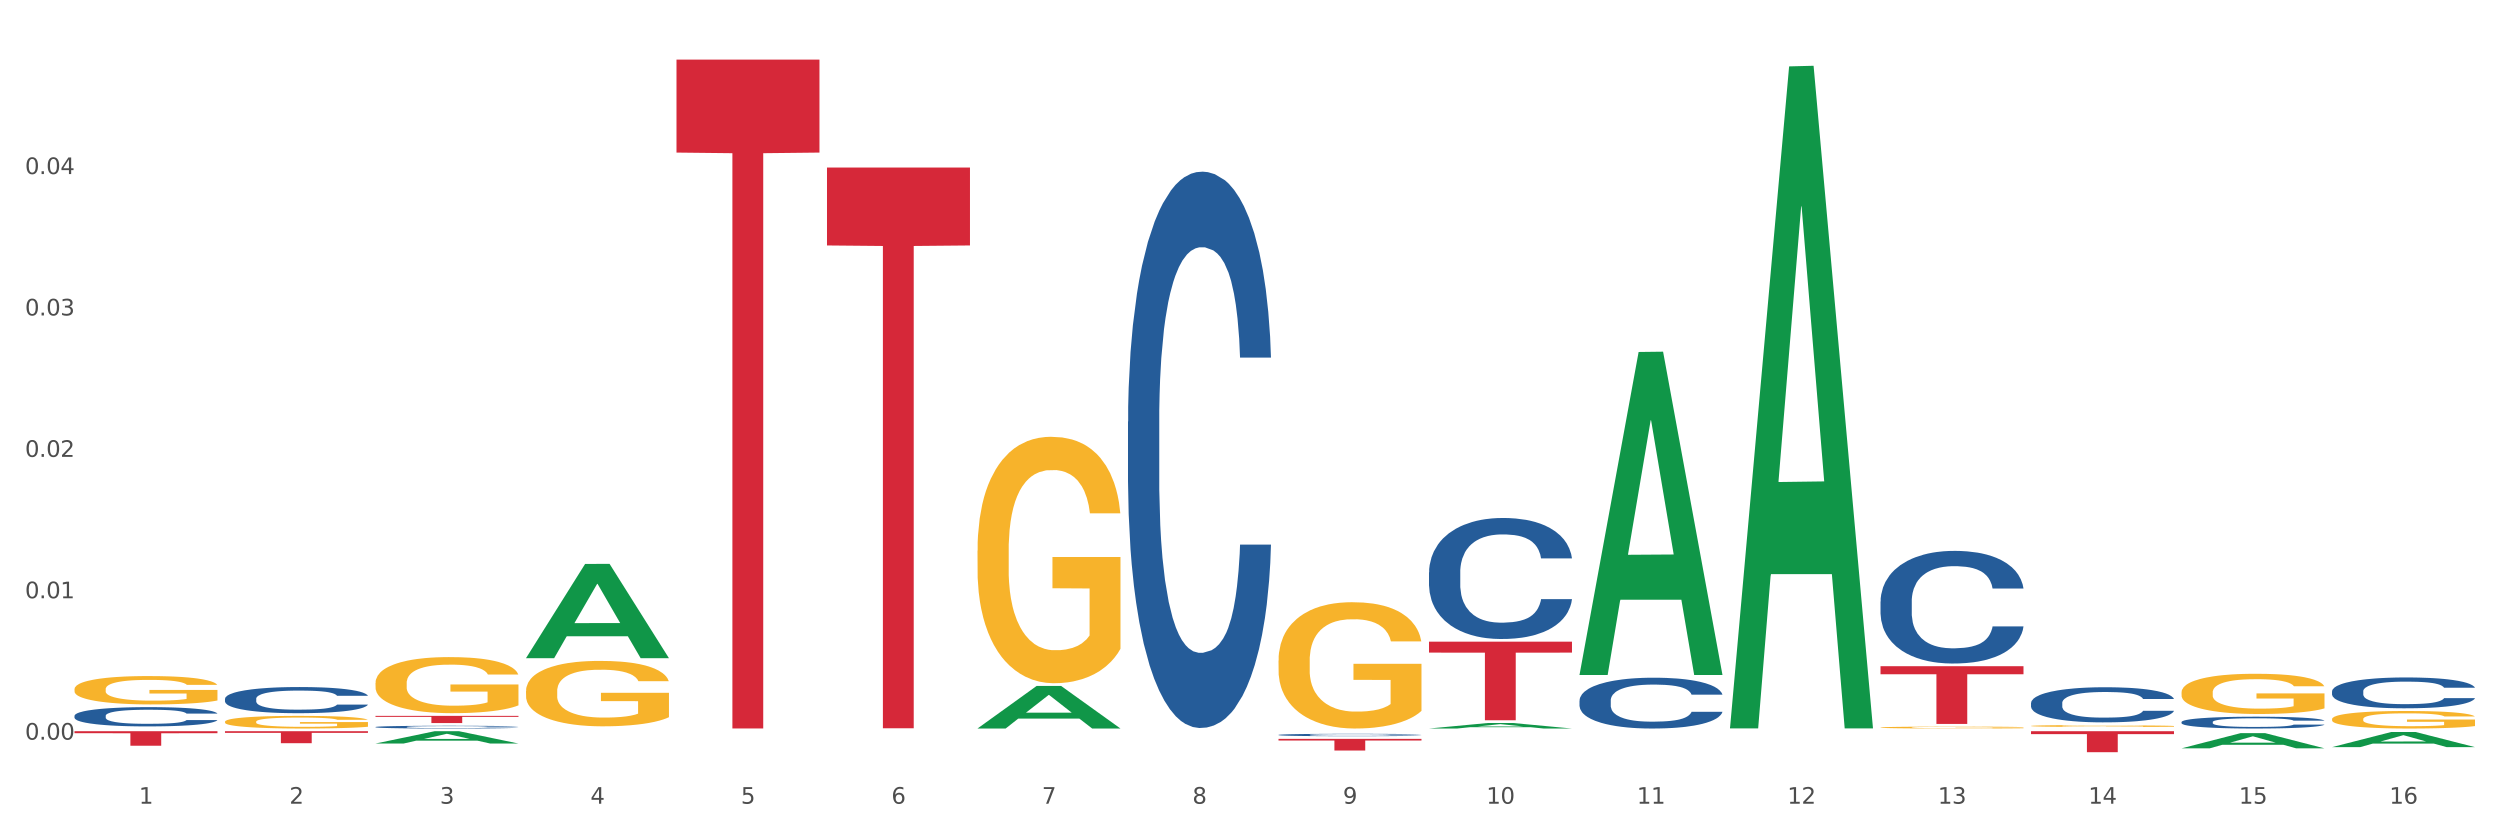 <?xml version="1.0" encoding="utf-8" standalone="no"?>
<!DOCTYPE svg PUBLIC "-//W3C//DTD SVG 1.1//EN"
  "http://www.w3.org/Graphics/SVG/1.1/DTD/svg11.dtd">
<svg xmlns:xlink="http://www.w3.org/1999/xlink" width="1080pt" height="360pt" viewBox="0 0 1080 360" xmlns="http://www.w3.org/2000/svg" version="1.1">
 <rect x="0" y="0" width="1080" height="360" fill="#333333" stroke="none"/>
 <defs>
  <style type="text/css">*{stroke-linejoin: round; stroke-linecap: butt}</style>
 </defs>
 <g id="figure_1">
  <g id="patch_1">
   <path d="M 0 360 
L 1080 360 
L 1080 0 
L 0 0 
z
" style="fill: #ffffff; stroke: #ffffff; stroke-linejoin: miter"/>
  </g>
  <g id="axes_1">
   <g id="matplotlib.axis_1">
    <g id="xtick_1">
     <g id="text_1">
      <!-- 1 -->
      <g style="fill: #4d4d4d" transform="translate(60.004 347.204) scale(0.096 -0.096)">
       <defs>
        <path id="DejaVuSans-31" d="M 794 531 
L 1825 531 
L 1825 4091 
L 703 3866 
L 703 4441 
L 1819 4666 
L 2450 4666 
L 2450 531 
L 3481 531 
L 3481 0 
L 794 0 
L 794 531 
z
" transform="scale(0.016)"/>
       </defs>
       <use xlink:href="#DejaVuSans-31"/>
      </g>
     </g>
    </g>
    <g id="xtick_2">
     <g id="text_2">
      <!-- 2 -->
      <g style="fill: #4d4d4d" transform="translate(125.021 347.204) scale(0.096 -0.096)">
       <defs>
        <path id="DejaVuSans-32" d="M 1228 531 
L 3431 531 
L 3431 0 
L 469 0 
L 469 531 
Q 828 903 1448 1529 
Q 2069 2156 2228 2338 
Q 2531 2678 2651 2914 
Q 2772 3150 2772 3378 
Q 2772 3750 2511 3984 
Q 2250 4219 1831 4219 
Q 1534 4219 1204 4116 
Q 875 4013 500 3803 
L 500 4441 
Q 881 4594 1212 4672 
Q 1544 4750 1819 4750 
Q 2544 4750 2975 4387 
Q 3406 4025 3406 3419 
Q 3406 3131 3298 2873 
Q 3191 2616 2906 2266 
Q 2828 2175 2409 1742 
Q 1991 1309 1228 531 
z
" transform="scale(0.016)"/>
       </defs>
       <use xlink:href="#DejaVuSans-32"/>
      </g>
     </g>
    </g>
    <g id="xtick_3">
     <g id="text_3">
      <!-- 3 -->
      <g style="fill: #4d4d4d" transform="translate(190.039 347.204) scale(0.096 -0.096)">
       <defs>
        <path id="DejaVuSans-33" d="M 2597 2516 
Q 3050 2419 3304 2112 
Q 3559 1806 3559 1356 
Q 3559 666 3084 287 
Q 2609 -91 1734 -91 
Q 1441 -91 1130 -33 
Q 819 25 488 141 
L 488 750 
Q 750 597 1062 519 
Q 1375 441 1716 441 
Q 2309 441 2620 675 
Q 2931 909 2931 1356 
Q 2931 1769 2642 2001 
Q 2353 2234 1838 2234 
L 1294 2234 
L 1294 2753 
L 1863 2753 
Q 2328 2753 2575 2939 
Q 2822 3125 2822 3475 
Q 2822 3834 2567 4026 
Q 2313 4219 1838 4219 
Q 1578 4219 1281 4162 
Q 984 4106 628 3988 
L 628 4550 
Q 988 4650 1302 4700 
Q 1616 4750 1894 4750 
Q 2613 4750 3031 4423 
Q 3450 4097 3450 3541 
Q 3450 3153 3228 2886 
Q 3006 2619 2597 2516 
z
" transform="scale(0.016)"/>
       </defs>
       <use xlink:href="#DejaVuSans-33"/>
      </g>
     </g>
    </g>
    <g id="xtick_4">
     <g id="text_4">
      <!-- 4 -->
      <g style="fill: #4d4d4d" transform="translate(255.056 347.204) scale(0.096 -0.096)">
       <defs>
        <path id="DejaVuSans-34" d="M 2419 4116 
L 825 1625 
L 2419 1625 
L 2419 4116 
z
M 2253 4666 
L 3047 4666 
L 3047 1625 
L 3713 1625 
L 3713 1100 
L 3047 1100 
L 3047 0 
L 2419 0 
L 2419 1100 
L 313 1100 
L 313 1709 
L 2253 4666 
z
" transform="scale(0.016)"/>
       </defs>
       <use xlink:href="#DejaVuSans-34"/>
      </g>
     </g>
    </g>
    <g id="xtick_5">
     <g id="text_5">
      <!-- 5 -->
      <g style="fill: #4d4d4d" transform="translate(320.073 347.204) scale(0.096 -0.096)">
       <defs>
        <path id="DejaVuSans-35" d="M 691 4666 
L 3169 4666 
L 3169 4134 
L 1269 4134 
L 1269 2991 
Q 1406 3038 1543 3061 
Q 1681 3084 1819 3084 
Q 2600 3084 3056 2656 
Q 3513 2228 3513 1497 
Q 3513 744 3044 326 
Q 2575 -91 1722 -91 
Q 1428 -91 1123 -41 
Q 819 9 494 109 
L 494 744 
Q 775 591 1075 516 
Q 1375 441 1709 441 
Q 2250 441 2565 725 
Q 2881 1009 2881 1497 
Q 2881 1984 2565 2268 
Q 2250 2553 1709 2553 
Q 1456 2553 1204 2497 
Q 953 2441 691 2322 
L 691 4666 
z
" transform="scale(0.016)"/>
       </defs>
       <use xlink:href="#DejaVuSans-35"/>
      </g>
     </g>
    </g>
    <g id="xtick_6">
     <g id="text_6">
      <!-- 6 -->
      <g style="fill: #4d4d4d" transform="translate(385.09 347.204) scale(0.096 -0.096)">
       <defs>
        <path id="DejaVuSans-36" d="M 2113 2584 
Q 1688 2584 1439 2293 
Q 1191 2003 1191 1497 
Q 1191 994 1439 701 
Q 1688 409 2113 409 
Q 2538 409 2786 701 
Q 3034 994 3034 1497 
Q 3034 2003 2786 2293 
Q 2538 2584 2113 2584 
z
M 3366 4563 
L 3366 3988 
Q 3128 4100 2886 4159 
Q 2644 4219 2406 4219 
Q 1781 4219 1451 3797 
Q 1122 3375 1075 2522 
Q 1259 2794 1537 2939 
Q 1816 3084 2150 3084 
Q 2853 3084 3261 2657 
Q 3669 2231 3669 1497 
Q 3669 778 3244 343 
Q 2819 -91 2113 -91 
Q 1303 -91 875 529 
Q 447 1150 447 2328 
Q 447 3434 972 4092 
Q 1497 4750 2381 4750 
Q 2619 4750 2861 4703 
Q 3103 4656 3366 4563 
z
" transform="scale(0.016)"/>
       </defs>
       <use xlink:href="#DejaVuSans-36"/>
      </g>
     </g>
    </g>
    <g id="xtick_7">
     <g id="text_7">
      <!-- 7 -->
      <g style="fill: #4d4d4d" transform="translate(450.108 347.204) scale(0.096 -0.096)">
       <defs>
        <path id="DejaVuSans-37" d="M 525 4666 
L 3525 4666 
L 3525 4397 
L 1831 0 
L 1172 0 
L 2766 4134 
L 525 4134 
L 525 4666 
z
" transform="scale(0.016)"/>
       </defs>
       <use xlink:href="#DejaVuSans-37"/>
      </g>
     </g>
    </g>
    <g id="xtick_8">
     <g id="text_8">
      <!-- 8 -->
      <g style="fill: #4d4d4d" transform="translate(515.125 347.204) scale(0.096 -0.096)">
       <defs>
        <path id="DejaVuSans-38" d="M 2034 2216 
Q 1584 2216 1326 1975 
Q 1069 1734 1069 1313 
Q 1069 891 1326 650 
Q 1584 409 2034 409 
Q 2484 409 2743 651 
Q 3003 894 3003 1313 
Q 3003 1734 2745 1975 
Q 2488 2216 2034 2216 
z
M 1403 2484 
Q 997 2584 770 2862 
Q 544 3141 544 3541 
Q 544 4100 942 4425 
Q 1341 4750 2034 4750 
Q 2731 4750 3128 4425 
Q 3525 4100 3525 3541 
Q 3525 3141 3298 2862 
Q 3072 2584 2669 2484 
Q 3125 2378 3379 2068 
Q 3634 1759 3634 1313 
Q 3634 634 3220 271 
Q 2806 -91 2034 -91 
Q 1263 -91 848 271 
Q 434 634 434 1313 
Q 434 1759 690 2068 
Q 947 2378 1403 2484 
z
M 1172 3481 
Q 1172 3119 1398 2916 
Q 1625 2713 2034 2713 
Q 2441 2713 2670 2916 
Q 2900 3119 2900 3481 
Q 2900 3844 2670 4047 
Q 2441 4250 2034 4250 
Q 1625 4250 1398 4047 
Q 1172 3844 1172 3481 
z
" transform="scale(0.016)"/>
       </defs>
       <use xlink:href="#DejaVuSans-38"/>
      </g>
     </g>
    </g>
    <g id="xtick_9">
     <g id="text_9">
      <!-- 9 -->
      <g style="fill: #4d4d4d" transform="translate(580.142 347.204) scale(0.096 -0.096)">
       <defs>
        <path id="DejaVuSans-39" d="M 703 97 
L 703 672 
Q 941 559 1184 500 
Q 1428 441 1663 441 
Q 2288 441 2617 861 
Q 2947 1281 2994 2138 
Q 2813 1869 2534 1725 
Q 2256 1581 1919 1581 
Q 1219 1581 811 2004 
Q 403 2428 403 3163 
Q 403 3881 828 4315 
Q 1253 4750 1959 4750 
Q 2769 4750 3195 4129 
Q 3622 3509 3622 2328 
Q 3622 1225 3098 567 
Q 2575 -91 1691 -91 
Q 1453 -91 1209 -44 
Q 966 3 703 97 
z
M 1959 2075 
Q 2384 2075 2632 2365 
Q 2881 2656 2881 3163 
Q 2881 3666 2632 3958 
Q 2384 4250 1959 4250 
Q 1534 4250 1286 3958 
Q 1038 3666 1038 3163 
Q 1038 2656 1286 2365 
Q 1534 2075 1959 2075 
z
" transform="scale(0.016)"/>
       </defs>
       <use xlink:href="#DejaVuSans-39"/>
      </g>
     </g>
    </g>
    <g id="xtick_10">
     <g id="text_10">
      <!-- 10 -->
      <g style="fill: #4d4d4d" transform="translate(642.105 347.204) scale(0.096 -0.096)">
       <defs>
        <path id="DejaVuSans-30" d="M 2034 4250 
Q 1547 4250 1301 3770 
Q 1056 3291 1056 2328 
Q 1056 1369 1301 889 
Q 1547 409 2034 409 
Q 2525 409 2770 889 
Q 3016 1369 3016 2328 
Q 3016 3291 2770 3770 
Q 2525 4250 2034 4250 
z
M 2034 4750 
Q 2819 4750 3233 4129 
Q 3647 3509 3647 2328 
Q 3647 1150 3233 529 
Q 2819 -91 2034 -91 
Q 1250 -91 836 529 
Q 422 1150 422 2328 
Q 422 3509 836 4129 
Q 1250 4750 2034 4750 
z
" transform="scale(0.016)"/>
       </defs>
       <use xlink:href="#DejaVuSans-31"/>
       <use xlink:href="#DejaVuSans-30" transform="translate(63.623 0)"/>
      </g>
     </g>
    </g>
    <g id="xtick_11">
     <g id="text_11">
      <!-- 11 -->
      <g style="fill: #4d4d4d" transform="translate(707.123 347.204) scale(0.096 -0.096)">
       <use xlink:href="#DejaVuSans-31"/>
       <use xlink:href="#DejaVuSans-31" transform="translate(63.623 0)"/>
      </g>
     </g>
    </g>
    <g id="xtick_12">
     <g id="text_12">
      <!-- 12 -->
      <g style="fill: #4d4d4d" transform="translate(772.14 347.204) scale(0.096 -0.096)">
       <use xlink:href="#DejaVuSans-31"/>
       <use xlink:href="#DejaVuSans-32" transform="translate(63.623 0)"/>
      </g>
     </g>
    </g>
    <g id="xtick_13">
     <g id="text_13">
      <!-- 13 -->
      <g style="fill: #4d4d4d" transform="translate(837.157 347.204) scale(0.096 -0.096)">
       <use xlink:href="#DejaVuSans-31"/>
       <use xlink:href="#DejaVuSans-33" transform="translate(63.623 0)"/>
      </g>
     </g>
    </g>
    <g id="xtick_14">
     <g id="text_14">
      <!-- 14 -->
      <g style="fill: #4d4d4d" transform="translate(902.174 347.204) scale(0.096 -0.096)">
       <use xlink:href="#DejaVuSans-31"/>
       <use xlink:href="#DejaVuSans-34" transform="translate(63.623 0)"/>
      </g>
     </g>
    </g>
    <g id="xtick_15">
     <g id="text_15">
      <!-- 15 -->
      <g style="fill: #4d4d4d" transform="translate(967.192 347.204) scale(0.096 -0.096)">
       <use xlink:href="#DejaVuSans-31"/>
       <use xlink:href="#DejaVuSans-35" transform="translate(63.623 0)"/>
      </g>
     </g>
    </g>
    <g id="xtick_16">
     <g id="text_16">
      <!-- 16 -->
      <g style="fill: #4d4d4d" transform="translate(1032.209 347.204) scale(0.096 -0.096)">
       <use xlink:href="#DejaVuSans-31"/>
       <use xlink:href="#DejaVuSans-36" transform="translate(63.623 0)"/>
      </g>
     </g>
    </g>
    <g id="xtick_17"/>
    <g id="xtick_18"/>
    <g id="xtick_19"/>
    <g id="xtick_20"/>
    <g id="xtick_21"/>
    <g id="xtick_22"/>
    <g id="xtick_23"/>
    <g id="xtick_24"/>
    <g id="xtick_25"/>
    <g id="xtick_26"/>
    <g id="xtick_27"/>
    <g id="xtick_28"/>
    <g id="xtick_29"/>
    <g id="xtick_30"/>
    <g id="xtick_31"/>
   </g>
   <g id="matplotlib.axis_2">
    <g id="ytick_1">
     <g id="text_17">
      <!-- 0.00 -->
      <g style="fill: #4d4d4d" transform="translate(10.8 319.531) scale(0.096 -0.096)">
       <defs>
        <path id="DejaVuSans-2e" d="M 684 794 
L 1344 794 
L 1344 0 
L 684 0 
L 684 794 
z
" transform="scale(0.016)"/>
       </defs>
       <use xlink:href="#DejaVuSans-30"/>
       <use xlink:href="#DejaVuSans-2e" transform="translate(63.623 0)"/>
       <use xlink:href="#DejaVuSans-30" transform="translate(95.41 0)"/>
       <use xlink:href="#DejaVuSans-30" transform="translate(159.033 0)"/>
      </g>
     </g>
    </g>
    <g id="ytick_2">
     <g id="text_18">
      <!-- 0.01 -->
      <g style="fill: #4d4d4d" transform="translate(10.8 258.447) scale(0.096 -0.096)">
       <use xlink:href="#DejaVuSans-30"/>
       <use xlink:href="#DejaVuSans-2e" transform="translate(63.623 0)"/>
       <use xlink:href="#DejaVuSans-30" transform="translate(95.41 0)"/>
       <use xlink:href="#DejaVuSans-31" transform="translate(159.033 0)"/>
      </g>
     </g>
    </g>
    <g id="ytick_3">
     <g id="text_19">
      <!-- 0.02 -->
      <g style="fill: #4d4d4d" transform="translate(10.8 197.364) scale(0.096 -0.096)">
       <use xlink:href="#DejaVuSans-30"/>
       <use xlink:href="#DejaVuSans-2e" transform="translate(63.623 0)"/>
       <use xlink:href="#DejaVuSans-30" transform="translate(95.41 0)"/>
       <use xlink:href="#DejaVuSans-32" transform="translate(159.033 0)"/>
      </g>
     </g>
    </g>
    <g id="ytick_4">
     <g id="text_20">
      <!-- 0.03 -->
      <g style="fill: #4d4d4d" transform="translate(10.8 136.281) scale(0.096 -0.096)">
       <use xlink:href="#DejaVuSans-30"/>
       <use xlink:href="#DejaVuSans-2e" transform="translate(63.623 0)"/>
       <use xlink:href="#DejaVuSans-30" transform="translate(95.41 0)"/>
       <use xlink:href="#DejaVuSans-33" transform="translate(159.033 0)"/>
      </g>
     </g>
    </g>
    <g id="ytick_5">
     <g id="text_21">
      <!-- 0.04 -->
      <g style="fill: #4d4d4d" transform="translate(10.8 75.197) scale(0.096 -0.096)">
       <use xlink:href="#DejaVuSans-30"/>
       <use xlink:href="#DejaVuSans-2e" transform="translate(63.623 0)"/>
       <use xlink:href="#DejaVuSans-30" transform="translate(95.41 0)"/>
       <use xlink:href="#DejaVuSans-34" transform="translate(159.033 0)"/>
      </g>
     </g>
    </g>
    <g id="ytick_6"/>
    <g id="ytick_7"/>
    <g id="ytick_8"/>
    <g id="ytick_9"/>
    <g id="ytick_10"/>
   </g>
   <g id="PolyCollection_1">
    <path d="M 162.209 321.194 
L 162.273 321.189 
L 187.744 315.888 
L 198.314 315.883 
L 223.976 321.204 
L 211.75 321.204 
L 206.21 319.965 
L 179.912 319.965 
L 179.721 319.985 
L 174.372 321.204 
L 162.209 321.204 
L 162.209 321.194 
L 183.223 319.226 
L 202.899 319.221 
L 193.156 317.017 
L 193.029 317.007 
L 192.902 317.022 
L 183.159 319.221 
L 183.223 319.226 
L 162.209 321.194 
z
" clip-path="url(#p5379861ec9)" style="fill: #109648"/>
    <path d="M 617.33 277.213 
L 679.097 277.213 
L 679.097 281.93 
L 654.8 281.962 
L 654.8 311.161 
L 641.481 311.161 
L 641.481 281.962 
L 617.33 281.93 
L 617.33 277.244 
L 617.33 277.213 
z
" clip-path="url(#p5379861ec9)" style="fill: #d62839"/>
    <path d="M 812.382 287.804 
L 874.148 287.804 
L 874.148 291.269 
L 849.852 291.292 
L 849.852 312.735 
L 836.532 312.735 
L 836.532 291.292 
L 812.382 291.269 
L 812.382 287.827 
L 812.382 287.804 
z
" clip-path="url(#p5379861ec9)" style="fill: #d62839"/>
    <path d="M 292.244 25.759 
L 354.01 25.759 
L 354.01 65.913 
L 329.714 66.184 
L 329.714 314.7 
L 316.394 314.7 
L 316.394 66.184 
L 292.244 65.913 
L 292.244 26.031 
L 292.244 25.759 
z
" clip-path="url(#p5379861ec9)" style="fill: #d62839"/>
    <path d="M 32.175 315.883 
L 93.941 315.883 
L 93.941 316.753 
L 69.645 316.759 
L 69.645 322.144 
L 56.325 322.144 
L 56.325 316.759 
L 32.175 316.753 
L 32.175 315.889 
L 32.175 315.883 
z
" clip-path="url(#p5379861ec9)" style="fill: #d62839"/>
    <path d="M 97.192 315.883 
L 158.959 315.883 
L 158.959 316.603 
L 134.662 316.608 
L 134.662 321.062 
L 121.343 321.062 
L 121.343 316.608 
L 97.192 316.603 
L 97.192 315.888 
L 97.192 315.883 
z
" clip-path="url(#p5379861ec9)" style="fill: #d62839"/>
    <path d="M 162.209 309.257 
L 223.976 309.257 
L 223.976 309.689 
L 199.679 309.692 
L 199.679 312.369 
L 186.36 312.369 
L 186.36 309.692 
L 162.209 309.689 
L 162.209 309.259 
L 162.209 309.257 
z
" clip-path="url(#p5379861ec9)" style="fill: #d62839"/>
    <path d="M 357.261 72.372 
L 419.028 72.372 
L 419.028 106.035 
L 394.731 106.263 
L 394.731 314.611 
L 381.412 314.611 
L 381.412 106.263 
L 357.261 106.035 
L 357.261 72.599 
L 357.261 72.372 
z
" clip-path="url(#p5379861ec9)" style="fill: #d62839"/>
    <path d="M 552.313 319.204 
L 614.079 319.204 
L 614.079 319.904 
L 589.783 319.908 
L 589.783 324.241 
L 576.463 324.241 
L 576.463 319.908 
L 552.313 319.904 
L 552.313 319.208 
L 552.313 319.204 
z
" clip-path="url(#p5379861ec9)" style="fill: #d62839"/>
    <path d="M 942.416 323.275 
L 942.48 323.269 
L 967.951 316.714 
L 978.521 316.708 
L 1004.183 323.288 
L 991.957 323.288 
L 986.417 321.755 
L 960.118 321.755 
L 959.927 321.78 
L 954.579 323.288 
L 942.416 323.288 
L 942.416 323.275 
L 963.43 320.841 
L 983.106 320.835 
L 973.363 318.11 
L 973.236 318.098 
L 973.109 318.116 
L 963.366 320.835 
L 963.43 320.841 
L 942.416 323.275 
z
" clip-path="url(#p5379861ec9)" style="fill: #109648"/>
    <path d="M 812.382 314.278 
L 812.455 314.277 
L 812.455 314.25 
L 812.601 314.227 
L 813.33 314.17 
L 814.424 314.123 
L 815.226 314.098 
L 816.028 314.078 
L 816.976 314.058 
L 818.143 314.036 
L 820.258 314.005 
L 821.57 313.99 
L 823.175 313.973 
L 826.092 313.949 
L 828.206 313.935 
L 830.394 313.924 
L 833.967 313.91 
L 836.301 313.904 
L 838.78 313.9 
L 841.77 313.897 
L 844.031 313.896 
L 848.99 313.898 
L 853.219 313.905 
L 855.261 313.91 
L 857.886 313.919 
L 859.272 313.925 
L 861.532 313.937 
L 863.866 313.953 
L 865.47 313.967 
L 867.877 313.993 
L 869.7 314.018 
L 871.377 314.05 
L 872.252 314.072 
L 872.909 314.092 
L 873.492 314.116 
L 874.075 314.153 
L 860.949 314.153 
L 860.439 314.126 
L 859.636 314.101 
L 858.47 314.077 
L 857.449 314.062 
L 855.699 314.043 
L 854.094 314.031 
L 852.417 314.022 
L 850.375 314.015 
L 848.771 314.011 
L 846.51 314.008 
L 842.062 314.008 
L 839.072 314.015 
L 837.03 314.022 
L 835.717 314.029 
L 834.551 314.036 
L 833.238 314.047 
L 831.707 314.063 
L 830.613 314.077 
L 829.519 314.095 
L 828.644 314.113 
L 827.842 314.135 
L 827.185 314.157 
L 826.675 314.181 
L 826.237 314.209 
L 825.873 314.257 
L 825.873 314.36 
L 826.019 314.384 
L 826.383 314.415 
L 826.821 314.438 
L 827.55 314.466 
L 828.206 314.485 
L 829.446 314.512 
L 830.832 314.535 
L 831.925 314.549 
L 833.019 314.561 
L 834.915 314.578 
L 837.03 314.592 
L 838.853 314.6 
L 841.333 314.607 
L 843.01 314.61 
L 844.468 314.612 
L 848.042 314.612 
L 850.594 314.61 
L 853.438 314.604 
L 855.626 314.598 
L 857.449 314.589 
L 859.491 314.576 
L 860.803 314.563 
L 860.803 314.405 
L 844.76 314.404 
L 844.76 314.299 
L 874.148 314.299 
L 874.148 314.607 
L 872.909 314.623 
L 871.523 314.638 
L 870.065 314.65 
L 867.877 314.666 
L 865.252 314.681 
L 862.918 314.692 
L 860.439 314.701 
L 857.522 314.709 
L 853.73 314.717 
L 851.396 314.72 
L 848.479 314.722 
L 845.052 314.723 
L 842.062 314.721 
L 839.145 314.718 
L 836.082 314.711 
L 833.092 314.701 
L 830.832 314.691 
L 828.571 314.679 
L 826.164 314.663 
L 824.268 314.648 
L 822.81 314.635 
L 821.206 314.617 
L 819.455 314.595 
L 818.143 314.574 
L 816.976 314.553 
L 815.736 314.526 
L 814.861 314.502 
L 813.986 314.473 
L 813.476 314.451 
L 812.892 314.417 
L 812.455 314.369 
L 812.382 314.278 
z
" clip-path="url(#p5379861ec9)" style="fill: #f7b32b"/>
    <path d="M 877.399 313.605 
L 877.472 313.604 
L 877.472 313.577 
L 877.618 313.554 
L 878.347 313.498 
L 879.441 313.451 
L 880.243 313.426 
L 881.045 313.406 
L 881.993 313.386 
L 883.16 313.365 
L 885.275 313.334 
L 886.588 313.318 
L 888.192 313.302 
L 891.109 313.278 
L 893.224 313.264 
L 895.411 313.253 
L 898.985 313.239 
L 901.318 313.233 
L 903.798 313.229 
L 906.787 313.226 
L 909.048 313.225 
L 914.007 313.227 
L 918.236 313.234 
L 920.278 313.239 
L 922.904 313.248 
L 924.289 313.254 
L 926.55 313.266 
L 928.883 313.282 
L 930.488 313.296 
L 932.894 313.321 
L 934.717 313.347 
L 936.394 313.378 
L 937.27 313.4 
L 937.926 313.42 
L 938.509 313.444 
L 939.093 313.48 
L 925.966 313.48 
L 925.456 313.454 
L 924.654 313.429 
L 923.487 313.405 
L 922.466 313.39 
L 920.716 313.371 
L 919.111 313.359 
L 917.434 313.35 
L 915.392 313.343 
L 913.788 313.339 
L 911.527 313.336 
L 907.079 313.337 
L 904.089 313.343 
L 902.047 313.35 
L 900.735 313.357 
L 899.568 313.365 
L 898.255 313.375 
L 896.724 313.391 
L 895.63 313.405 
L 894.536 313.423 
L 893.661 313.441 
L 892.859 313.462 
L 892.203 313.485 
L 891.692 313.508 
L 891.255 313.537 
L 890.89 313.584 
L 890.89 313.687 
L 891.036 313.71 
L 891.4 313.741 
L 891.838 313.764 
L 892.567 313.792 
L 893.224 313.811 
L 894.463 313.838 
L 895.849 313.861 
L 896.943 313.875 
L 898.037 313.887 
L 899.933 313.903 
L 902.047 313.917 
L 903.87 313.925 
L 906.35 313.933 
L 908.027 313.936 
L 909.486 313.937 
L 913.059 313.937 
L 915.611 313.935 
L 918.455 313.93 
L 920.643 313.923 
L 922.466 313.915 
L 924.508 313.901 
L 925.82 313.888 
L 925.82 313.731 
L 909.777 313.731 
L 909.777 313.626 
L 939.166 313.626 
L 939.166 313.933 
L 937.926 313.949 
L 936.54 313.963 
L 935.082 313.976 
L 932.894 313.991 
L 930.269 314.006 
L 927.935 314.017 
L 925.456 314.026 
L 922.539 314.034 
L 918.747 314.042 
L 916.413 314.045 
L 913.496 314.047 
L 910.069 314.048 
L 907.079 314.046 
L 904.162 314.043 
L 901.099 314.036 
L 898.109 314.026 
L 895.849 314.016 
L 893.588 314.004 
L 891.182 313.988 
L 889.286 313.973 
L 887.827 313.96 
L 886.223 313.943 
L 884.473 313.92 
L 883.16 313.9 
L 881.993 313.879 
L 880.754 313.852 
L 879.879 313.828 
L 879.003 313.799 
L 878.493 313.777 
L 877.91 313.743 
L 877.472 313.696 
L 877.399 313.605 
z
" clip-path="url(#p5379861ec9)" style="fill: #f7b32b"/>
    <path d="M 682.347 291.344 
L 682.411 291.213 
L 707.882 152.055 
L 718.452 151.924 
L 744.114 291.607 
L 731.888 291.607 
L 726.348 259.08 
L 700.05 259.08 
L 699.859 259.604 
L 694.51 291.607 
L 682.347 291.607 
L 682.347 291.344 
L 703.361 239.668 
L 723.037 239.537 
L 713.294 181.697 
L 713.167 181.435 
L 713.04 181.828 
L 703.297 239.537 
L 703.361 239.668 
L 682.347 291.344 
z
" clip-path="url(#p5379861ec9)" style="fill: #109648"/>
    <path d="M 617.33 314.718 
L 617.394 314.716 
L 642.865 312.324 
L 653.435 312.322 
L 679.097 314.723 
L 666.871 314.723 
L 661.331 314.164 
L 635.032 314.164 
L 634.841 314.173 
L 629.492 314.723 
L 617.33 314.723 
L 617.33 314.718 
L 638.343 313.83 
L 658.02 313.828 
L 648.277 312.834 
L 648.15 312.829 
L 648.022 312.836 
L 638.28 313.828 
L 638.343 313.83 
L 617.33 314.718 
z
" clip-path="url(#p5379861ec9)" style="fill: #109648"/>
    <path d="M 942.416 299.101 
L 942.489 299.085 
L 942.489 298.514 
L 942.635 298.022 
L 943.364 296.831 
L 944.458 295.847 
L 945.26 295.323 
L 946.063 294.894 
L 947.011 294.466 
L 948.177 294.021 
L 950.292 293.37 
L 951.605 293.037 
L 953.209 292.688 
L 956.126 292.18 
L 958.241 291.894 
L 960.429 291.656 
L 964.002 291.37 
L 966.335 291.243 
L 968.815 291.148 
L 971.805 291.085 
L 974.065 291.069 
L 979.024 291.116 
L 983.254 291.259 
L 985.296 291.37 
L 987.921 291.561 
L 989.306 291.688 
L 991.567 291.942 
L 993.901 292.275 
L 995.505 292.561 
L 997.911 293.101 
L 999.734 293.64 
L 1001.412 294.307 
L 1002.287 294.767 
L 1002.943 295.196 
L 1003.526 295.688 
L 1004.11 296.466 
L 990.984 296.466 
L 990.473 295.91 
L 989.671 295.387 
L 988.504 294.879 
L 987.483 294.561 
L 985.733 294.164 
L 984.129 293.91 
L 982.451 293.72 
L 980.41 293.561 
L 978.805 293.482 
L 976.545 293.418 
L 972.096 293.434 
L 969.106 293.561 
L 967.065 293.72 
L 965.752 293.863 
L 964.585 294.021 
L 963.273 294.244 
L 961.741 294.577 
L 960.647 294.879 
L 959.553 295.26 
L 958.678 295.641 
L 957.876 296.085 
L 957.22 296.561 
L 956.709 297.053 
L 956.272 297.657 
L 955.907 298.657 
L 955.907 300.831 
L 956.053 301.324 
L 956.418 301.974 
L 956.855 302.466 
L 957.585 303.054 
L 958.241 303.451 
L 959.481 304.022 
L 960.866 304.498 
L 961.96 304.8 
L 963.054 305.054 
L 964.95 305.403 
L 967.065 305.689 
L 968.888 305.864 
L 971.367 306.022 
L 973.044 306.086 
L 974.503 306.118 
L 978.076 306.118 
L 980.628 306.07 
L 983.472 305.959 
L 985.66 305.816 
L 987.483 305.641 
L 989.525 305.356 
L 990.838 305.086 
L 990.838 301.768 
L 974.795 301.752 
L 974.795 299.546 
L 1004.183 299.546 
L 1004.183 306.022 
L 1002.943 306.356 
L 1001.558 306.657 
L 1000.099 306.927 
L 997.911 307.261 
L 995.286 307.578 
L 992.953 307.8 
L 990.473 307.991 
L 987.556 308.165 
L 983.764 308.324 
L 981.431 308.388 
L 978.514 308.435 
L 975.086 308.451 
L 972.096 308.419 
L 969.179 308.34 
L 966.117 308.197 
L 963.127 307.991 
L 960.866 307.784 
L 958.605 307.53 
L 956.199 307.197 
L 954.303 306.88 
L 952.844 306.594 
L 951.24 306.229 
L 949.49 305.752 
L 948.177 305.324 
L 947.011 304.879 
L 945.771 304.308 
L 944.896 303.816 
L 944.021 303.197 
L 943.51 302.736 
L 942.927 302.022 
L 942.489 301.022 
L 942.416 299.101 
z
" clip-path="url(#p5379861ec9)" style="fill: #f7b32b"/>
    <path d="M 1007.434 310.65 
L 1007.507 310.643 
L 1007.507 310.394 
L 1007.652 310.18 
L 1008.382 309.661 
L 1009.475 309.232 
L 1010.278 309.004 
L 1011.08 308.817 
L 1012.028 308.631 
L 1013.195 308.437 
L 1015.309 308.153 
L 1016.622 308.008 
L 1018.226 307.856 
L 1021.143 307.635 
L 1023.258 307.51 
L 1025.446 307.407 
L 1029.019 307.282 
L 1031.353 307.227 
L 1033.832 307.185 
L 1036.822 307.158 
L 1039.083 307.151 
L 1044.041 307.172 
L 1048.271 307.234 
L 1050.313 307.282 
L 1052.938 307.365 
L 1054.324 307.42 
L 1056.584 307.531 
L 1058.918 307.676 
L 1060.522 307.801 
L 1062.929 308.036 
L 1064.752 308.271 
L 1066.429 308.561 
L 1067.304 308.762 
L 1067.96 308.949 
L 1068.544 309.163 
L 1069.127 309.502 
L 1056.001 309.502 
L 1055.49 309.26 
L 1054.688 309.032 
L 1053.521 308.81 
L 1052.5 308.672 
L 1050.75 308.499 
L 1049.146 308.389 
L 1047.469 308.306 
L 1045.427 308.236 
L 1043.823 308.202 
L 1041.562 308.174 
L 1037.114 308.181 
L 1034.124 308.236 
L 1032.082 308.306 
L 1030.769 308.368 
L 1029.602 308.437 
L 1028.29 308.534 
L 1026.758 308.679 
L 1025.665 308.81 
L 1024.571 308.976 
L 1023.696 309.142 
L 1022.893 309.336 
L 1022.237 309.543 
L 1021.727 309.758 
L 1021.289 310.021 
L 1020.925 310.456 
L 1020.925 311.404 
L 1021.07 311.618 
L 1021.435 311.902 
L 1021.873 312.116 
L 1022.602 312.372 
L 1023.258 312.545 
L 1024.498 312.794 
L 1025.883 313.001 
L 1026.977 313.132 
L 1028.071 313.243 
L 1029.967 313.395 
L 1032.082 313.52 
L 1033.905 313.596 
L 1036.384 313.665 
L 1038.062 313.693 
L 1039.52 313.706 
L 1043.093 313.706 
L 1045.646 313.686 
L 1048.49 313.637 
L 1050.677 313.575 
L 1052.5 313.499 
L 1054.542 313.374 
L 1055.855 313.257 
L 1055.855 311.812 
L 1039.812 311.805 
L 1039.812 310.844 
L 1069.2 310.844 
L 1069.2 313.665 
L 1067.96 313.81 
L 1066.575 313.942 
L 1065.116 314.059 
L 1062.929 314.204 
L 1060.303 314.343 
L 1057.97 314.439 
L 1055.49 314.522 
L 1052.573 314.598 
L 1048.781 314.668 
L 1046.448 314.695 
L 1043.531 314.716 
L 1040.103 314.723 
L 1037.114 314.709 
L 1034.197 314.675 
L 1031.134 314.612 
L 1028.144 314.522 
L 1025.883 314.433 
L 1023.623 314.322 
L 1021.216 314.177 
L 1019.32 314.038 
L 1017.862 313.914 
L 1016.257 313.755 
L 1014.507 313.547 
L 1013.195 313.361 
L 1012.028 313.167 
L 1010.788 312.918 
L 1009.913 312.704 
L 1009.038 312.434 
L 1008.527 312.233 
L 1007.944 311.922 
L 1007.507 311.487 
L 1007.434 310.65 
z
" clip-path="url(#p5379861ec9)" style="fill: #f7b32b"/>
    <path d="M 747.365 314.137 
L 747.428 313.868 
L 772.899 28.68 
L 783.469 28.411 
L 809.131 314.675 
L 796.905 314.675 
L 791.365 248.014 
L 765.067 248.014 
L 764.876 249.089 
L 759.527 314.675 
L 747.365 314.675 
L 747.365 314.137 
L 768.378 208.233 
L 788.054 207.964 
L 778.312 89.427 
L 778.184 88.889 
L 778.057 89.696 
L 768.314 207.964 
L 768.378 208.233 
L 747.365 314.137 
z
" clip-path="url(#p5379861ec9)" style="fill: #109648"/>
    <path d="M 1007.434 322.75 
L 1007.497 322.744 
L 1032.968 316.23 
L 1043.538 316.223 
L 1069.2 322.763 
L 1056.974 322.763 
L 1051.434 321.24 
L 1025.136 321.24 
L 1024.945 321.264 
L 1019.596 322.763 
L 1007.434 322.763 
L 1007.434 322.75 
L 1028.447 320.331 
L 1048.123 320.325 
L 1038.38 317.617 
L 1038.253 317.605 
L 1038.126 317.623 
L 1028.383 320.325 
L 1028.447 320.331 
L 1007.434 322.75 
z
" clip-path="url(#p5379861ec9)" style="fill: #109648"/>
    <path d="M 227.227 284.273 
L 227.29 284.234 
L 252.761 243.623 
L 263.331 243.584 
L 288.993 284.349 
L 276.767 284.349 
L 271.227 274.857 
L 244.929 274.857 
L 244.738 275.01 
L 239.389 284.349 
L 227.227 284.349 
L 227.227 284.273 
L 248.24 269.192 
L 267.916 269.153 
L 258.174 252.273 
L 258.046 252.197 
L 257.919 252.311 
L 248.176 269.153 
L 248.24 269.192 
L 227.227 284.273 
z
" clip-path="url(#p5379861ec9)" style="fill: #109648"/>
    <path d="M 1007.434 298.649 
L 1007.507 298.637 
L 1007.507 298.296 
L 1007.726 297.834 
L 1008.529 296.982 
L 1009.551 296.336 
L 1011.303 295.582 
L 1012.252 295.265 
L 1013.493 294.912 
L 1016.049 294.34 
L 1018.969 293.853 
L 1021.013 293.585 
L 1022.547 293.415 
L 1025.978 293.11 
L 1027.949 292.976 
L 1029.994 292.867 
L 1031.746 292.794 
L 1034.666 292.708 
L 1037.003 292.672 
L 1039.704 292.66 
L 1041.967 292.672 
L 1044.961 292.721 
L 1049.341 292.867 
L 1051.021 292.952 
L 1053.284 293.098 
L 1055.62 293.293 
L 1057.518 293.488 
L 1059.709 293.768 
L 1061.972 294.133 
L 1064.162 294.595 
L 1065.696 295.022 
L 1066.937 295.472 
L 1068.032 296.02 
L 1068.835 296.616 
L 1069.2 297.115 
L 1055.839 297.115 
L 1055.474 296.665 
L 1054.744 296.178 
L 1054.014 295.849 
L 1053.211 295.582 
L 1051.97 295.277 
L 1050.875 295.082 
L 1049.049 294.851 
L 1047.37 294.705 
L 1045.983 294.62 
L 1044.304 294.547 
L 1040.726 294.474 
L 1038.171 294.474 
L 1036.565 294.498 
L 1034.593 294.559 
L 1032.914 294.644 
L 1030.943 294.79 
L 1029.41 294.948 
L 1027.876 295.155 
L 1027 295.302 
L 1025.686 295.569 
L 1024.81 295.788 
L 1023.642 296.166 
L 1022.985 296.434 
L 1021.817 297.128 
L 1021.306 297.639 
L 1021.086 297.992 
L 1020.94 298.382 
L 1020.94 300.281 
L 1021.379 301.133 
L 1021.744 301.498 
L 1022.328 301.912 
L 1023.423 302.448 
L 1025.029 302.971 
L 1026.708 303.349 
L 1028.095 303.58 
L 1029.41 303.75 
L 1030.724 303.884 
L 1032.33 304.006 
L 1033.644 304.079 
L 1035.615 304.152 
L 1037.952 304.189 
L 1039.777 304.189 
L 1043.501 304.128 
L 1045.18 304.067 
L 1046.786 303.982 
L 1048.538 303.848 
L 1049.925 303.702 
L 1050.728 303.592 
L 1052.043 303.361 
L 1053.065 303.117 
L 1053.941 302.837 
L 1054.525 302.594 
L 1055.182 302.229 
L 1055.693 301.815 
L 1055.839 301.595 
L 1069.2 301.595 
L 1068.908 302.034 
L 1068.397 302.46 
L 1067.375 303.032 
L 1066.572 303.361 
L 1065.33 303.762 
L 1064.016 304.103 
L 1062.191 304.481 
L 1060.512 304.761 
L 1058.76 305.004 
L 1056.861 305.223 
L 1053.43 305.528 
L 1052.189 305.613 
L 1049.56 305.759 
L 1047.516 305.844 
L 1044.523 305.929 
L 1041.456 305.978 
L 1038.244 305.99 
L 1035.396 305.966 
L 1032.257 305.893 
L 1030.286 305.82 
L 1028.095 305.71 
L 1025.54 305.54 
L 1023.131 305.333 
L 1020.867 305.089 
L 1018.75 304.809 
L 1016.779 304.493 
L 1014.224 303.969 
L 1012.325 303.458 
L 1010.938 302.983 
L 1009.989 302.582 
L 1009.04 302.07 
L 1008.529 301.717 
L 1007.726 300.865 
L 1007.434 300.074 
L 1007.434 298.649 
z
" clip-path="url(#p5379861ec9)" style="fill: #255c99"/>
    <path d="M 552.313 317.47 
L 552.386 317.469 
L 552.386 317.442 
L 552.605 317.406 
L 553.408 317.339 
L 554.43 317.289 
L 556.182 317.23 
L 557.132 317.205 
L 558.373 317.178 
L 560.928 317.133 
L 563.848 317.095 
L 565.893 317.074 
L 567.426 317.061 
L 570.857 317.037 
L 572.829 317.027 
L 574.873 317.018 
L 576.625 317.012 
L 579.546 317.006 
L 581.882 317.003 
L 584.583 317.002 
L 586.847 317.003 
L 589.84 317.007 
L 594.221 317.018 
L 595.9 317.025 
L 598.163 317.036 
L 600.499 317.051 
L 602.398 317.066 
L 604.588 317.088 
L 606.851 317.117 
L 609.042 317.153 
L 610.575 317.186 
L 611.816 317.221 
L 612.911 317.264 
L 613.714 317.311 
L 614.079 317.35 
L 600.718 317.35 
L 600.353 317.315 
L 599.623 317.277 
L 598.893 317.251 
L 598.09 317.23 
L 596.849 317.206 
L 595.754 317.191 
L 593.929 317.173 
L 592.249 317.162 
L 590.862 317.155 
L 589.183 317.149 
L 585.605 317.144 
L 583.05 317.144 
L 581.444 317.145 
L 579.473 317.15 
L 577.793 317.157 
L 575.822 317.168 
L 574.289 317.181 
L 572.756 317.197 
L 571.88 317.208 
L 570.565 317.229 
L 569.689 317.246 
L 568.521 317.276 
L 567.864 317.297 
L 566.696 317.351 
L 566.185 317.391 
L 565.966 317.418 
L 565.82 317.449 
L 565.82 317.597 
L 566.258 317.664 
L 566.623 317.692 
L 567.207 317.725 
L 568.302 317.766 
L 569.908 317.807 
L 571.588 317.837 
L 572.975 317.855 
L 574.289 317.868 
L 575.603 317.879 
L 577.209 317.888 
L 578.523 317.894 
L 580.495 317.9 
L 582.831 317.902 
L 584.656 317.902 
L 588.38 317.898 
L 590.059 317.893 
L 591.665 317.886 
L 593.418 317.876 
L 594.805 317.864 
L 595.608 317.856 
L 596.922 317.838 
L 597.944 317.819 
L 598.82 317.797 
L 599.404 317.778 
L 600.061 317.749 
L 600.572 317.717 
L 600.718 317.7 
L 614.079 317.7 
L 613.787 317.734 
L 613.276 317.767 
L 612.254 317.812 
L 611.451 317.838 
L 610.21 317.869 
L 608.896 317.896 
L 607.07 317.925 
L 605.391 317.947 
L 603.639 317.966 
L 601.741 317.983 
L 598.309 318.007 
L 597.068 318.014 
L 594.44 318.025 
L 592.395 318.032 
L 589.402 318.038 
L 586.336 318.042 
L 583.123 318.043 
L 580.276 318.041 
L 577.136 318.036 
L 575.165 318.03 
L 572.975 318.021 
L 570.419 318.008 
L 568.01 317.992 
L 565.747 317.973 
L 563.629 317.951 
L 561.658 317.926 
L 559.103 317.885 
L 557.205 317.845 
L 555.817 317.808 
L 554.868 317.777 
L 553.919 317.737 
L 553.408 317.709 
L 552.605 317.643 
L 552.313 317.581 
L 552.313 317.47 
z
" clip-path="url(#p5379861ec9)" style="fill: #255c99"/>
    <path d="M 617.33 247.259 
L 617.403 247.211 
L 617.403 245.874 
L 617.622 244.059 
L 618.425 240.717 
L 619.447 238.186 
L 621.2 235.225 
L 622.149 233.984 
L 623.39 232.599 
L 625.945 230.355 
L 628.866 228.445 
L 630.91 227.394 
L 632.443 226.726 
L 635.875 225.532 
L 637.846 225.007 
L 639.89 224.577 
L 641.642 224.291 
L 644.563 223.956 
L 646.899 223.813 
L 649.601 223.765 
L 651.864 223.813 
L 654.857 224.004 
L 659.238 224.577 
L 660.917 224.911 
L 663.18 225.484 
L 665.517 226.248 
L 667.415 227.012 
L 669.605 228.111 
L 671.869 229.543 
L 674.059 231.358 
L 675.592 233.029 
L 676.833 234.796 
L 677.928 236.944 
L 678.732 239.284 
L 679.097 241.242 
L 665.736 241.242 
L 665.371 239.475 
L 664.641 237.565 
L 663.91 236.276 
L 663.107 235.225 
L 661.866 234.032 
L 660.771 233.268 
L 658.946 232.36 
L 657.267 231.787 
L 655.879 231.453 
L 654.2 231.167 
L 650.623 230.88 
L 648.067 230.88 
L 646.461 230.976 
L 644.49 231.214 
L 642.811 231.549 
L 640.839 232.122 
L 639.306 232.742 
L 637.773 233.554 
L 636.897 234.127 
L 635.583 235.178 
L 634.707 236.037 
L 633.538 237.517 
L 632.881 238.568 
L 631.713 241.29 
L 631.202 243.295 
L 630.983 244.68 
L 630.837 246.208 
L 630.837 253.657 
L 631.275 257 
L 631.64 258.432 
L 632.224 260.056 
L 633.319 262.157 
L 634.926 264.21 
L 636.605 265.69 
L 637.992 266.597 
L 639.306 267.266 
L 640.62 267.791 
L 642.227 268.269 
L 643.541 268.555 
L 645.512 268.842 
L 647.848 268.985 
L 649.674 268.985 
L 653.397 268.746 
L 655.076 268.507 
L 656.683 268.173 
L 658.435 267.648 
L 659.822 267.075 
L 660.625 266.645 
L 661.939 265.738 
L 662.961 264.783 
L 663.837 263.685 
L 664.422 262.73 
L 665.079 261.297 
L 665.59 259.674 
L 665.736 258.814 
L 679.097 258.814 
L 678.805 260.533 
L 678.293 262.204 
L 677.271 264.449 
L 676.468 265.738 
L 675.227 267.314 
L 673.913 268.651 
L 672.088 270.131 
L 670.408 271.229 
L 668.656 272.184 
L 666.758 273.044 
L 663.326 274.238 
L 662.085 274.572 
L 659.457 275.145 
L 657.413 275.479 
L 654.419 275.813 
L 651.353 276.004 
L 648.14 276.052 
L 645.293 275.957 
L 642.154 275.67 
L 640.182 275.384 
L 637.992 274.954 
L 635.437 274.285 
L 633.027 273.474 
L 630.764 272.519 
L 628.647 271.42 
L 626.675 270.179 
L 624.12 268.125 
L 622.222 266.12 
L 620.835 264.258 
L 619.886 262.682 
L 618.936 260.676 
L 618.425 259.292 
L 617.622 255.949 
L 617.33 252.845 
L 617.33 247.259 
z
" clip-path="url(#p5379861ec9)" style="fill: #255c99"/>
    <path d="M 942.416 311.908 
L 942.489 311.904 
L 942.489 311.773 
L 942.708 311.595 
L 943.512 311.269 
L 944.534 311.021 
L 946.286 310.732 
L 947.235 310.611 
L 948.476 310.475 
L 951.032 310.256 
L 953.952 310.069 
L 955.996 309.966 
L 957.529 309.901 
L 960.961 309.784 
L 962.932 309.733 
L 964.976 309.691 
L 966.729 309.663 
L 969.649 309.63 
L 971.985 309.616 
L 974.687 309.612 
L 976.95 309.616 
L 979.943 309.635 
L 984.324 309.691 
L 986.003 309.724 
L 988.267 309.78 
L 990.603 309.854 
L 992.501 309.929 
L 994.691 310.036 
L 996.955 310.176 
L 999.145 310.354 
L 1000.678 310.517 
L 1001.919 310.69 
L 1003.015 310.9 
L 1003.818 311.129 
L 1004.183 311.32 
L 990.822 311.32 
L 990.457 311.147 
L 989.727 310.961 
L 988.997 310.835 
L 988.194 310.732 
L 986.952 310.615 
L 985.857 310.541 
L 984.032 310.452 
L 982.353 310.396 
L 980.966 310.363 
L 979.286 310.335 
L 975.709 310.307 
L 973.154 310.307 
L 971.547 310.316 
L 969.576 310.34 
L 967.897 310.372 
L 965.926 310.428 
L 964.392 310.489 
L 962.859 310.569 
L 961.983 310.625 
L 960.669 310.727 
L 959.793 310.811 
L 958.625 310.956 
L 957.967 311.059 
L 956.799 311.325 
L 956.288 311.521 
L 956.069 311.656 
L 955.923 311.806 
L 955.923 312.534 
L 956.361 312.86 
L 956.726 313 
L 957.31 313.159 
L 958.406 313.365 
L 960.012 313.565 
L 961.691 313.71 
L 963.078 313.799 
L 964.392 313.864 
L 965.707 313.915 
L 967.313 313.962 
L 968.627 313.99 
L 970.598 314.018 
L 972.935 314.032 
L 974.76 314.032 
L 978.483 314.009 
L 980.163 313.985 
L 981.769 313.953 
L 983.521 313.901 
L 984.908 313.845 
L 985.711 313.803 
L 987.025 313.715 
L 988.048 313.621 
L 988.924 313.514 
L 989.508 313.421 
L 990.165 313.281 
L 990.676 313.122 
L 990.822 313.038 
L 1004.183 313.038 
L 1003.891 313.206 
L 1003.38 313.369 
L 1002.358 313.589 
L 1001.554 313.715 
L 1000.313 313.869 
L 998.999 313.999 
L 997.174 314.144 
L 995.495 314.251 
L 993.742 314.345 
L 991.844 314.429 
L 988.413 314.546 
L 987.171 314.578 
L 984.543 314.634 
L 982.499 314.667 
L 979.505 314.7 
L 976.439 314.718 
L 973.227 314.723 
L 970.379 314.714 
L 967.24 314.686 
L 965.268 314.658 
L 963.078 314.616 
L 960.523 314.55 
L 958.114 314.471 
L 955.85 314.378 
L 953.733 314.27 
L 951.762 314.149 
L 949.206 313.948 
L 947.308 313.752 
L 945.921 313.57 
L 944.972 313.416 
L 944.023 313.22 
L 943.512 313.085 
L 942.708 312.758 
L 942.416 312.454 
L 942.416 311.908 
z
" clip-path="url(#p5379861ec9)" style="fill: #255c99"/>
    <path d="M 877.399 303.708 
L 877.472 303.694 
L 877.472 303.306 
L 877.691 302.78 
L 878.494 301.81 
L 879.516 301.075 
L 881.269 300.216 
L 882.218 299.856 
L 883.459 299.454 
L 886.014 298.802 
L 888.935 298.248 
L 890.979 297.943 
L 892.512 297.749 
L 895.944 297.403 
L 897.915 297.25 
L 899.959 297.126 
L 901.711 297.042 
L 904.632 296.945 
L 906.968 296.904 
L 909.67 296.89 
L 911.933 296.904 
L 914.926 296.959 
L 919.307 297.126 
L 920.986 297.223 
L 923.249 297.389 
L 925.586 297.611 
L 927.484 297.832 
L 929.674 298.151 
L 931.938 298.567 
L 934.128 299.093 
L 935.661 299.578 
L 936.902 300.091 
L 937.997 300.715 
L 938.8 301.394 
L 939.166 301.962 
L 925.805 301.962 
L 925.44 301.449 
L 924.71 300.895 
L 923.979 300.521 
L 923.176 300.216 
L 921.935 299.869 
L 920.84 299.648 
L 919.015 299.384 
L 917.336 299.218 
L 915.948 299.121 
L 914.269 299.038 
L 910.692 298.955 
L 908.136 298.955 
L 906.53 298.982 
L 904.559 299.052 
L 902.88 299.149 
L 900.908 299.315 
L 899.375 299.495 
L 897.842 299.731 
L 896.966 299.897 
L 895.652 300.202 
L 894.775 300.451 
L 893.607 300.881 
L 892.95 301.186 
L 891.782 301.976 
L 891.271 302.558 
L 891.052 302.96 
L 890.906 303.403 
L 890.906 305.565 
L 891.344 306.535 
L 891.709 306.951 
L 892.293 307.422 
L 893.388 308.032 
L 894.995 308.628 
L 896.674 309.057 
L 898.061 309.321 
L 899.375 309.515 
L 900.689 309.667 
L 902.296 309.806 
L 903.61 309.889 
L 905.581 309.972 
L 907.917 310.013 
L 909.743 310.013 
L 913.466 309.944 
L 915.145 309.875 
L 916.751 309.778 
L 918.504 309.625 
L 919.891 309.459 
L 920.694 309.334 
L 922.008 309.071 
L 923.03 308.794 
L 923.906 308.475 
L 924.491 308.198 
L 925.148 307.782 
L 925.659 307.311 
L 925.805 307.062 
L 939.166 307.062 
L 938.873 307.561 
L 938.362 308.046 
L 937.34 308.697 
L 936.537 309.071 
L 935.296 309.528 
L 933.982 309.916 
L 932.157 310.346 
L 930.477 310.665 
L 928.725 310.942 
L 926.827 311.191 
L 923.395 311.538 
L 922.154 311.635 
L 919.526 311.801 
L 917.482 311.898 
L 914.488 311.995 
L 911.422 312.051 
L 908.209 312.064 
L 905.362 312.037 
L 902.223 311.954 
L 900.251 311.87 
L 898.061 311.746 
L 895.506 311.552 
L 893.096 311.316 
L 890.833 311.039 
L 888.716 310.72 
L 886.744 310.36 
L 884.189 309.764 
L 882.291 309.182 
L 880.904 308.641 
L 879.954 308.184 
L 879.005 307.602 
L 878.494 307.2 
L 877.691 306.23 
L 877.399 305.329 
L 877.399 303.708 
z
" clip-path="url(#p5379861ec9)" style="fill: #255c99"/>
    <path d="M 682.347 302.632 
L 682.42 302.612 
L 682.42 302.051 
L 682.639 301.289 
L 683.443 299.885 
L 684.465 298.822 
L 686.217 297.579 
L 687.166 297.058 
L 688.407 296.477 
L 690.963 295.534 
L 693.883 294.732 
L 695.927 294.291 
L 697.46 294.01 
L 700.892 293.509 
L 702.863 293.288 
L 704.907 293.108 
L 706.66 292.988 
L 709.58 292.847 
L 711.916 292.787 
L 714.618 292.767 
L 716.881 292.787 
L 719.875 292.867 
L 724.255 293.108 
L 725.934 293.248 
L 728.198 293.489 
L 730.534 293.81 
L 732.432 294.131 
L 734.623 294.592 
L 736.886 295.193 
L 739.076 295.955 
L 740.609 296.657 
L 741.85 297.399 
L 742.946 298.301 
L 743.749 299.284 
L 744.114 300.106 
L 730.753 300.106 
L 730.388 299.364 
L 729.658 298.562 
L 728.928 298.02 
L 728.125 297.579 
L 726.883 297.078 
L 725.788 296.757 
L 723.963 296.376 
L 722.284 296.136 
L 720.897 295.995 
L 719.217 295.875 
L 715.64 295.755 
L 713.085 295.755 
L 711.478 295.795 
L 709.507 295.895 
L 707.828 296.035 
L 705.857 296.276 
L 704.323 296.537 
L 702.79 296.878 
L 701.914 297.118 
L 700.6 297.559 
L 699.724 297.92 
L 698.556 298.542 
L 697.899 298.983 
L 696.73 300.126 
L 696.219 300.968 
L 696 301.549 
L 695.854 302.191 
L 695.854 305.319 
L 696.292 306.723 
L 696.657 307.324 
L 697.241 308.006 
L 698.337 308.888 
L 699.943 309.75 
L 701.622 310.372 
L 703.009 310.753 
L 704.323 311.034 
L 705.638 311.254 
L 707.244 311.455 
L 708.558 311.575 
L 710.529 311.695 
L 712.866 311.755 
L 714.691 311.755 
L 718.414 311.655 
L 720.094 311.555 
L 721.7 311.415 
L 723.452 311.194 
L 724.839 310.953 
L 725.642 310.773 
L 726.956 310.392 
L 727.979 309.991 
L 728.855 309.53 
L 729.439 309.129 
L 730.096 308.527 
L 730.607 307.845 
L 730.753 307.485 
L 744.114 307.485 
L 743.822 308.206 
L 743.311 308.908 
L 742.289 309.851 
L 741.485 310.392 
L 740.244 311.054 
L 738.93 311.615 
L 737.105 312.237 
L 735.426 312.698 
L 733.673 313.099 
L 731.775 313.46 
L 728.344 313.961 
L 727.102 314.101 
L 724.474 314.342 
L 722.43 314.482 
L 719.436 314.623 
L 716.37 314.703 
L 713.158 314.723 
L 710.31 314.683 
L 707.171 314.563 
L 705.2 314.442 
L 703.009 314.262 
L 700.454 313.981 
L 698.045 313.64 
L 695.781 313.239 
L 693.664 312.778 
L 691.693 312.257 
L 689.137 311.394 
L 687.239 310.552 
L 685.852 309.77 
L 684.903 309.109 
L 683.954 308.267 
L 683.443 307.685 
L 682.639 306.281 
L 682.347 304.978 
L 682.347 302.632 
z
" clip-path="url(#p5379861ec9)" style="fill: #255c99"/>
    <path d="M 812.382 259.844 
L 812.455 259.799 
L 812.455 258.555 
L 812.674 256.866 
L 813.477 253.755 
L 814.499 251.399 
L 816.251 248.644 
L 817.201 247.488 
L 818.442 246.2 
L 820.997 244.111 
L 823.917 242.333 
L 825.962 241.355 
L 827.495 240.733 
L 830.926 239.622 
L 832.898 239.133 
L 834.942 238.733 
L 836.694 238.466 
L 839.615 238.155 
L 841.951 238.022 
L 844.652 237.977 
L 846.916 238.022 
L 849.909 238.2 
L 854.29 238.733 
L 855.969 239.044 
L 858.232 239.577 
L 860.568 240.288 
L 862.467 241 
L 864.657 242.022 
L 866.92 243.355 
L 869.111 245.044 
L 870.644 246.6 
L 871.885 248.244 
L 872.98 250.244 
L 873.783 252.422 
L 874.148 254.244 
L 860.787 254.244 
L 860.422 252.599 
L 859.692 250.822 
L 858.962 249.622 
L 858.159 248.644 
L 856.918 247.533 
L 855.823 246.822 
L 853.998 245.977 
L 852.318 245.444 
L 850.931 245.133 
L 849.252 244.866 
L 845.674 244.6 
L 843.119 244.6 
L 841.513 244.688 
L 839.542 244.911 
L 837.862 245.222 
L 835.891 245.755 
L 834.358 246.333 
L 832.825 247.088 
L 831.949 247.622 
L 830.634 248.6 
L 829.758 249.4 
L 828.59 250.777 
L 827.933 251.755 
L 826.765 254.288 
L 826.254 256.155 
L 826.035 257.444 
L 825.889 258.866 
L 825.889 265.799 
L 826.327 268.91 
L 826.692 270.244 
L 827.276 271.755 
L 828.371 273.71 
L 829.977 275.621 
L 831.657 276.999 
L 833.044 277.844 
L 834.358 278.466 
L 835.672 278.955 
L 837.278 279.399 
L 838.592 279.666 
L 840.564 279.932 
L 842.9 280.066 
L 844.725 280.066 
L 848.449 279.844 
L 850.128 279.621 
L 851.734 279.31 
L 853.486 278.821 
L 854.874 278.288 
L 855.677 277.888 
L 856.991 277.044 
L 858.013 276.155 
L 858.889 275.133 
L 859.473 274.244 
L 860.13 272.91 
L 860.641 271.399 
L 860.787 270.599 
L 874.148 270.599 
L 873.856 272.199 
L 873.345 273.755 
L 872.323 275.844 
L 871.52 277.044 
L 870.279 278.51 
L 868.965 279.755 
L 867.139 281.132 
L 865.46 282.155 
L 863.708 283.044 
L 861.81 283.844 
L 858.378 284.955 
L 857.137 285.266 
L 854.509 285.799 
L 852.464 286.11 
L 849.471 286.421 
L 846.405 286.599 
L 843.192 286.644 
L 840.345 286.555 
L 837.205 286.288 
L 835.234 286.021 
L 833.044 285.621 
L 830.488 284.999 
L 828.079 284.244 
L 825.816 283.355 
L 823.698 282.332 
L 821.727 281.177 
L 819.172 279.266 
L 817.274 277.399 
L 815.886 275.666 
L 814.937 274.199 
L 813.988 272.333 
L 813.477 271.044 
L 812.674 267.933 
L 812.382 265.044 
L 812.382 259.844 
z
" clip-path="url(#p5379861ec9)" style="fill: #255c99"/>
    <path d="M 97.192 301.877 
L 97.265 301.866 
L 97.265 301.577 
L 97.484 301.185 
L 98.287 300.463 
L 99.31 299.916 
L 101.062 299.276 
L 102.011 299.007 
L 103.252 298.708 
L 105.807 298.223 
L 108.728 297.81 
L 110.772 297.583 
L 112.305 297.438 
L 115.737 297.18 
L 117.708 297.067 
L 119.752 296.974 
L 121.505 296.912 
L 124.425 296.84 
L 126.761 296.809 
L 129.463 296.798 
L 131.726 296.809 
L 134.719 296.85 
L 139.1 296.974 
L 140.779 297.046 
L 143.042 297.17 
L 145.379 297.335 
L 147.277 297.5 
L 149.467 297.738 
L 151.731 298.047 
L 153.921 298.44 
L 155.454 298.801 
L 156.695 299.183 
L 157.79 299.647 
L 158.594 300.153 
L 158.959 300.576 
L 145.598 300.576 
L 145.233 300.194 
L 144.503 299.781 
L 143.773 299.503 
L 142.969 299.276 
L 141.728 299.018 
L 140.633 298.852 
L 138.808 298.656 
L 137.129 298.532 
L 135.741 298.46 
L 134.062 298.398 
L 130.485 298.336 
L 127.929 298.336 
L 126.323 298.357 
L 124.352 298.409 
L 122.673 298.481 
L 120.701 298.605 
L 119.168 298.739 
L 117.635 298.914 
L 116.759 299.038 
L 115.445 299.265 
L 114.569 299.451 
L 113.4 299.771 
L 112.743 299.998 
L 111.575 300.586 
L 111.064 301.02 
L 110.845 301.319 
L 110.699 301.65 
L 110.699 303.26 
L 111.137 303.982 
L 111.502 304.292 
L 112.086 304.643 
L 113.181 305.097 
L 114.788 305.541 
L 116.467 305.861 
L 117.854 306.057 
L 119.168 306.201 
L 120.482 306.315 
L 122.089 306.418 
L 123.403 306.48 
L 125.374 306.542 
L 127.71 306.573 
L 129.536 306.573 
L 133.259 306.521 
L 134.938 306.47 
L 136.545 306.398 
L 138.297 306.284 
L 139.684 306.16 
L 140.487 306.067 
L 141.801 305.871 
L 142.823 305.665 
L 143.7 305.427 
L 144.284 305.221 
L 144.941 304.911 
L 145.452 304.56 
L 145.598 304.374 
L 158.959 304.374 
L 158.667 304.746 
L 158.156 305.107 
L 157.133 305.592 
L 156.33 305.871 
L 155.089 306.212 
L 153.775 306.501 
L 151.95 306.821 
L 150.27 307.058 
L 148.518 307.265 
L 146.62 307.45 
L 143.188 307.708 
L 141.947 307.781 
L 139.319 307.904 
L 137.275 307.977 
L 134.281 308.049 
L 131.215 308.09 
L 128.002 308.101 
L 125.155 308.08 
L 122.016 308.018 
L 120.044 307.956 
L 117.854 307.863 
L 115.299 307.719 
L 112.889 307.543 
L 110.626 307.337 
L 108.509 307.099 
L 106.538 306.831 
L 103.982 306.387 
L 102.084 305.954 
L 100.697 305.551 
L 99.748 305.211 
L 98.798 304.777 
L 98.287 304.478 
L 97.484 303.755 
L 97.192 303.084 
L 97.192 301.877 
z
" clip-path="url(#p5379861ec9)" style="fill: #255c99"/>
    <path d="M 422.278 314.688 
L 422.342 314.671 
L 447.813 296.334 
L 458.383 296.317 
L 484.045 314.723 
L 471.819 314.723 
L 466.279 310.437 
L 439.981 310.437 
L 439.79 310.506 
L 434.441 314.723 
L 422.278 314.723 
L 422.278 314.688 
L 443.292 307.879 
L 462.968 307.862 
L 453.225 300.24 
L 453.098 300.206 
L 452.971 300.258 
L 443.228 307.862 
L 443.292 307.879 
L 422.278 314.688 
z
" clip-path="url(#p5379861ec9)" style="fill: #109648"/>
    <path d="M 162.209 314.065 
L 162.282 314.064 
L 162.282 314.034 
L 162.502 313.992 
L 163.305 313.916 
L 164.327 313.858 
L 166.079 313.791 
L 167.028 313.762 
L 168.269 313.731 
L 170.825 313.68 
L 173.745 313.636 
L 175.789 313.612 
L 177.323 313.597 
L 180.754 313.569 
L 182.725 313.557 
L 184.77 313.548 
L 186.522 313.541 
L 189.442 313.533 
L 191.778 313.53 
L 194.48 313.529 
L 196.743 313.53 
L 199.737 313.535 
L 204.117 313.548 
L 205.796 313.555 
L 208.06 313.568 
L 210.396 313.586 
L 212.294 313.603 
L 214.485 313.628 
L 216.748 313.661 
L 218.938 313.702 
L 220.471 313.741 
L 221.713 313.781 
L 222.808 313.83 
L 223.611 313.883 
L 223.976 313.928 
L 210.615 313.928 
L 210.25 313.888 
L 209.52 313.844 
L 208.79 313.815 
L 207.987 313.791 
L 206.746 313.763 
L 205.65 313.746 
L 203.825 313.725 
L 202.146 313.712 
L 200.759 313.705 
L 199.079 313.698 
L 195.502 313.692 
L 192.947 313.692 
L 191.34 313.694 
L 189.369 313.699 
L 187.69 313.707 
L 185.719 313.72 
L 184.185 313.734 
L 182.652 313.753 
L 181.776 313.766 
L 180.462 313.79 
L 179.586 313.809 
L 178.418 313.843 
L 177.761 313.867 
L 176.592 313.929 
L 176.081 313.975 
L 175.862 314.007 
L 175.716 314.042 
L 175.716 314.212 
L 176.154 314.288 
L 176.519 314.321 
L 177.104 314.358 
L 178.199 314.406 
L 179.805 314.453 
L 181.484 314.486 
L 182.871 314.507 
L 184.185 314.522 
L 185.5 314.534 
L 187.106 314.545 
L 188.42 314.552 
L 190.391 314.558 
L 192.728 314.562 
L 194.553 314.562 
L 198.276 314.556 
L 199.956 314.551 
L 201.562 314.543 
L 203.314 314.531 
L 204.701 314.518 
L 205.504 314.508 
L 206.819 314.487 
L 207.841 314.466 
L 208.717 314.441 
L 209.301 314.419 
L 209.958 314.386 
L 210.469 314.349 
L 210.615 314.329 
L 223.976 314.329 
L 223.684 314.369 
L 223.173 314.407 
L 222.151 314.458 
L 221.348 314.487 
L 220.106 314.523 
L 218.792 314.554 
L 216.967 314.588 
L 215.288 314.613 
L 213.535 314.635 
L 211.637 314.654 
L 208.206 314.682 
L 206.965 314.689 
L 204.336 314.702 
L 202.292 314.71 
L 199.299 314.718 
L 196.232 314.722 
L 193.02 314.723 
L 190.172 314.721 
L 187.033 314.714 
L 185.062 314.708 
L 182.871 314.698 
L 180.316 314.683 
L 177.907 314.664 
L 175.643 314.642 
L 173.526 314.617 
L 171.555 314.589 
L 168.999 314.542 
L 167.101 314.496 
L 165.714 314.454 
L 164.765 314.418 
L 163.816 314.372 
L 163.305 314.34 
L 162.502 314.264 
L 162.209 314.193 
L 162.209 314.065 
z
" clip-path="url(#p5379861ec9)" style="fill: #255c99"/>
    <path d="M 487.296 182.147 
L 487.369 181.928 
L 487.369 175.782 
L 487.588 167.441 
L 488.391 152.076 
L 489.413 140.443 
L 491.165 126.834 
L 492.114 121.127 
L 493.356 114.761 
L 495.911 104.445 
L 498.831 95.665 
L 500.876 90.836 
L 502.409 87.763 
L 505.84 82.276 
L 507.811 79.861 
L 509.856 77.886 
L 511.608 76.569 
L 514.528 75.032 
L 516.865 74.374 
L 519.566 74.154 
L 521.829 74.374 
L 524.823 75.252 
L 529.203 77.886 
L 530.883 79.422 
L 533.146 82.056 
L 535.482 85.568 
L 537.38 89.08 
L 539.571 94.129 
L 541.834 100.714 
L 544.024 109.054 
L 545.558 116.737 
L 546.799 124.858 
L 547.894 134.736 
L 548.697 145.491 
L 549.062 154.49 
L 535.701 154.49 
L 535.336 146.369 
L 534.606 137.589 
L 533.876 131.663 
L 533.073 126.834 
L 531.832 121.346 
L 530.737 117.834 
L 528.911 113.664 
L 527.232 111.03 
L 525.845 109.493 
L 524.166 108.176 
L 520.588 106.859 
L 518.033 106.859 
L 516.427 107.298 
L 514.455 108.396 
L 512.776 109.932 
L 510.805 112.566 
L 509.272 115.42 
L 507.738 119.151 
L 506.862 121.785 
L 505.548 126.614 
L 504.672 130.565 
L 503.504 137.37 
L 502.847 142.199 
L 501.679 154.71 
L 501.168 163.929 
L 500.949 170.294 
L 500.803 177.318 
L 500.803 211.56 
L 501.241 226.925 
L 501.606 233.51 
L 502.19 240.973 
L 503.285 250.63 
L 504.891 260.069 
L 506.57 266.873 
L 507.957 271.044 
L 509.272 274.117 
L 510.586 276.531 
L 512.192 278.726 
L 513.506 280.043 
L 515.478 281.36 
L 517.814 282.019 
L 519.639 282.019 
L 523.363 280.921 
L 525.042 279.824 
L 526.648 278.287 
L 528.4 275.873 
L 529.787 273.239 
L 530.591 271.263 
L 531.905 267.093 
L 532.927 262.703 
L 533.803 257.654 
L 534.387 253.264 
L 535.044 246.679 
L 535.555 239.217 
L 535.701 235.266 
L 549.062 235.266 
L 548.77 243.167 
L 548.259 250.85 
L 547.237 261.166 
L 546.434 267.093 
L 545.193 274.336 
L 543.878 280.482 
L 542.053 287.287 
L 540.374 292.335 
L 538.622 296.725 
L 536.723 300.676 
L 533.292 306.163 
L 532.051 307.7 
L 529.422 310.334 
L 527.378 311.87 
L 524.385 313.407 
L 521.318 314.285 
L 518.106 314.504 
L 515.258 314.065 
L 512.119 312.748 
L 510.148 311.431 
L 507.957 309.456 
L 505.402 306.383 
L 502.993 302.651 
L 500.73 298.261 
L 498.612 293.213 
L 496.641 287.506 
L 494.086 278.068 
L 492.187 268.849 
L 490.8 260.288 
L 489.851 253.045 
L 488.902 243.826 
L 488.391 237.461 
L 487.588 222.096 
L 487.296 207.828 
L 487.296 182.147 
z
" clip-path="url(#p5379861ec9)" style="fill: #255c99"/>
    <path d="M 32.175 309.221 
L 32.248 309.214 
L 32.248 309.001 
L 32.467 308.712 
L 33.27 308.179 
L 34.292 307.776 
L 36.045 307.304 
L 36.994 307.106 
L 38.235 306.885 
L 40.79 306.527 
L 43.711 306.223 
L 45.755 306.056 
L 47.288 305.949 
L 50.72 305.759 
L 52.691 305.675 
L 54.735 305.607 
L 56.487 305.561 
L 59.408 305.508 
L 61.744 305.485 
L 64.445 305.477 
L 66.709 305.485 
L 69.702 305.515 
L 74.083 305.607 
L 75.762 305.66 
L 78.025 305.751 
L 80.362 305.873 
L 82.26 305.995 
L 84.45 306.17 
L 86.713 306.398 
L 88.904 306.687 
L 90.437 306.954 
L 91.678 307.235 
L 92.773 307.578 
L 93.576 307.951 
L 93.941 308.263 
L 80.581 308.263 
L 80.216 307.981 
L 79.485 307.677 
L 78.755 307.471 
L 77.952 307.304 
L 76.711 307.113 
L 75.616 306.992 
L 73.791 306.847 
L 72.111 306.756 
L 70.724 306.702 
L 69.045 306.657 
L 65.468 306.611 
L 62.912 306.611 
L 61.306 306.626 
L 59.335 306.664 
L 57.655 306.718 
L 55.684 306.809 
L 54.151 306.908 
L 52.618 307.037 
L 51.742 307.129 
L 50.427 307.296 
L 49.551 307.433 
L 48.383 307.669 
L 47.726 307.836 
L 46.558 308.27 
L 46.047 308.59 
L 45.828 308.811 
L 45.682 309.054 
L 45.682 310.241 
L 46.12 310.774 
L 46.485 311.002 
L 47.069 311.261 
L 48.164 311.596 
L 49.77 311.923 
L 51.45 312.159 
L 52.837 312.304 
L 54.151 312.41 
L 55.465 312.494 
L 57.071 312.57 
L 58.386 312.616 
L 60.357 312.661 
L 62.693 312.684 
L 64.518 312.684 
L 68.242 312.646 
L 69.921 312.608 
L 71.527 312.555 
L 73.28 312.471 
L 74.667 312.38 
L 75.47 312.311 
L 76.784 312.167 
L 77.806 312.014 
L 78.682 311.839 
L 79.266 311.687 
L 79.923 311.459 
L 80.435 311.2 
L 80.581 311.063 
L 93.941 311.063 
L 93.649 311.337 
L 93.138 311.604 
L 92.116 311.961 
L 91.313 312.167 
L 90.072 312.418 
L 88.758 312.631 
L 86.932 312.867 
L 85.253 313.042 
L 83.501 313.194 
L 81.603 313.331 
L 78.171 313.521 
L 76.93 313.575 
L 74.302 313.666 
L 72.257 313.719 
L 69.264 313.772 
L 66.198 313.803 
L 62.985 313.811 
L 60.138 313.795 
L 56.998 313.75 
L 55.027 313.704 
L 52.837 313.635 
L 50.281 313.529 
L 47.872 313.4 
L 45.609 313.247 
L 43.492 313.072 
L 41.52 312.874 
L 38.965 312.547 
L 37.067 312.228 
L 35.679 311.931 
L 34.73 311.68 
L 33.781 311.36 
L 33.27 311.139 
L 32.467 310.607 
L 32.175 310.112 
L 32.175 309.221 
z
" clip-path="url(#p5379861ec9)" style="fill: #255c99"/>
    <path d="M 162.209 295.062 
L 162.282 295.04 
L 162.282 294.243 
L 162.428 293.557 
L 163.157 291.897 
L 164.251 290.525 
L 165.054 289.795 
L 165.856 289.197 
L 166.804 288.6 
L 167.97 287.98 
L 170.085 287.073 
L 171.398 286.608 
L 173.002 286.121 
L 175.919 285.413 
L 178.034 285.015 
L 180.222 284.683 
L 183.795 284.285 
L 186.128 284.108 
L 188.608 283.975 
L 191.598 283.886 
L 193.858 283.864 
L 198.817 283.931 
L 203.047 284.13 
L 205.089 284.285 
L 207.714 284.55 
L 209.099 284.727 
L 211.36 285.081 
L 213.694 285.546 
L 215.298 285.944 
L 217.704 286.697 
L 219.528 287.449 
L 221.205 288.379 
L 222.08 289.02 
L 222.736 289.618 
L 223.32 290.304 
L 223.903 291.388 
L 210.777 291.388 
L 210.266 290.614 
L 209.464 289.883 
L 208.297 289.175 
L 207.276 288.733 
L 205.526 288.179 
L 203.922 287.825 
L 202.245 287.56 
L 200.203 287.338 
L 198.598 287.228 
L 196.338 287.139 
L 191.889 287.161 
L 188.9 287.338 
L 186.858 287.56 
L 185.545 287.759 
L 184.378 287.98 
L 183.066 288.29 
L 181.534 288.755 
L 180.44 289.175 
L 179.347 289.706 
L 178.471 290.237 
L 177.669 290.857 
L 177.013 291.521 
L 176.503 292.207 
L 176.065 293.048 
L 175.7 294.442 
L 175.7 297.474 
L 175.846 298.16 
L 176.211 299.067 
L 176.648 299.753 
L 177.378 300.572 
L 178.034 301.125 
L 179.274 301.922 
L 180.659 302.586 
L 181.753 303.006 
L 182.847 303.36 
L 184.743 303.847 
L 186.858 304.246 
L 188.681 304.489 
L 191.16 304.71 
L 192.837 304.799 
L 194.296 304.843 
L 197.869 304.843 
L 200.422 304.777 
L 203.266 304.622 
L 205.453 304.423 
L 207.276 304.179 
L 209.318 303.781 
L 210.631 303.405 
L 210.631 298.779 
L 194.588 298.757 
L 194.588 295.681 
L 223.976 295.681 
L 223.976 304.71 
L 222.736 305.175 
L 221.351 305.595 
L 219.892 305.972 
L 217.704 306.436 
L 215.079 306.879 
L 212.746 307.189 
L 210.266 307.454 
L 207.349 307.698 
L 203.557 307.919 
L 201.224 308.008 
L 198.307 308.074 
L 194.879 308.096 
L 191.889 308.052 
L 188.972 307.941 
L 185.91 307.742 
L 182.92 307.454 
L 180.659 307.167 
L 178.399 306.813 
L 175.992 306.348 
L 174.096 305.905 
L 172.638 305.507 
L 171.033 304.998 
L 169.283 304.334 
L 167.97 303.737 
L 166.804 303.117 
L 165.564 302.32 
L 164.689 301.634 
L 163.814 300.771 
L 163.303 300.129 
L 162.72 299.134 
L 162.282 297.739 
L 162.209 295.062 
z
" clip-path="url(#p5379861ec9)" style="fill: #f7b32b"/>
    <path d="M 422.278 237.888 
L 422.351 237.79 
L 422.351 234.29 
L 422.497 231.276 
L 423.226 223.984 
L 424.32 217.955 
L 425.122 214.747 
L 425.925 212.122 
L 426.873 209.496 
L 428.039 206.774 
L 430.154 202.787 
L 431.467 200.746 
L 433.071 198.606 
L 435.988 195.495 
L 438.103 193.745 
L 440.291 192.286 
L 443.864 190.536 
L 446.197 189.758 
L 448.677 189.175 
L 451.667 188.786 
L 453.927 188.689 
L 458.886 188.981 
L 463.116 189.856 
L 465.158 190.536 
L 467.783 191.703 
L 469.168 192.481 
L 471.429 194.037 
L 473.763 196.078 
L 475.367 197.829 
L 477.773 201.134 
L 479.596 204.44 
L 481.274 208.524 
L 482.149 211.344 
L 482.805 213.969 
L 483.389 216.983 
L 483.972 221.747 
L 470.846 221.747 
L 470.335 218.344 
L 469.533 215.136 
L 468.366 212.024 
L 467.345 210.08 
L 465.595 207.649 
L 463.991 206.093 
L 462.314 204.926 
L 460.272 203.954 
L 458.667 203.468 
L 456.407 203.079 
L 451.958 203.176 
L 448.969 203.954 
L 446.927 204.926 
L 445.614 205.802 
L 444.447 206.774 
L 443.135 208.135 
L 441.603 210.177 
L 440.509 212.024 
L 439.416 214.358 
L 438.54 216.691 
L 437.738 219.414 
L 437.082 222.331 
L 436.571 225.345 
L 436.134 229.04 
L 435.769 235.165 
L 435.769 248.486 
L 435.915 251.5 
L 436.28 255.486 
L 436.717 258.501 
L 437.447 262.098 
L 438.103 264.529 
L 439.343 268.029 
L 440.728 270.946 
L 441.822 272.794 
L 442.916 274.349 
L 444.812 276.488 
L 446.927 278.239 
L 448.75 279.308 
L 451.229 280.28 
L 452.906 280.669 
L 454.365 280.864 
L 457.938 280.864 
L 460.49 280.572 
L 463.334 279.891 
L 465.522 279.016 
L 467.345 277.947 
L 469.387 276.197 
L 470.7 274.544 
L 470.7 254.222 
L 454.657 254.125 
L 454.657 240.61 
L 484.045 240.61 
L 484.045 280.28 
L 482.805 282.322 
L 481.42 284.17 
L 479.961 285.823 
L 477.773 287.864 
L 475.148 289.809 
L 472.815 291.17 
L 470.335 292.337 
L 467.418 293.407 
L 463.626 294.379 
L 461.293 294.768 
L 458.376 295.059 
L 454.948 295.157 
L 451.958 294.962 
L 449.041 294.476 
L 445.979 293.601 
L 442.989 292.337 
L 440.728 291.073 
L 438.468 289.517 
L 436.061 287.475 
L 434.165 285.531 
L 432.707 283.781 
L 431.102 281.544 
L 429.352 278.627 
L 428.039 276.002 
L 426.873 273.28 
L 425.633 269.779 
L 424.758 266.765 
L 423.883 262.973 
L 423.372 260.154 
L 422.789 255.778 
L 422.351 249.653 
L 422.278 237.888 
z
" clip-path="url(#p5379861ec9)" style="fill: #f7b32b"/>
    <path d="M 877.399 315.883 
L 939.166 315.883 
L 939.166 317.143 
L 914.869 317.152 
L 914.869 324.95 
L 901.549 324.95 
L 901.549 317.152 
L 877.399 317.143 
L 877.399 315.892 
L 877.399 315.883 
z
" clip-path="url(#p5379861ec9)" style="fill: #d62839"/>
    <path d="M 97.192 311.784 
L 97.265 311.779 
L 97.265 311.599 
L 97.411 311.445 
L 98.14 311.071 
L 99.234 310.762 
L 100.036 310.597 
L 100.838 310.463 
L 101.786 310.328 
L 102.953 310.188 
L 105.068 309.984 
L 106.381 309.879 
L 107.985 309.77 
L 110.902 309.61 
L 113.017 309.52 
L 115.204 309.446 
L 118.778 309.356 
L 121.111 309.316 
L 123.591 309.286 
L 126.58 309.266 
L 128.841 309.261 
L 133.8 309.276 
L 138.03 309.321 
L 140.071 309.356 
L 142.697 309.416 
L 144.082 309.456 
L 146.343 309.535 
L 148.676 309.64 
L 150.281 309.73 
L 152.687 309.899 
L 154.51 310.069 
L 156.188 310.278 
L 157.063 310.423 
L 157.719 310.557 
L 158.302 310.712 
L 158.886 310.956 
L 145.759 310.956 
L 145.249 310.782 
L 144.447 310.617 
L 143.28 310.458 
L 142.259 310.358 
L 140.509 310.233 
L 138.905 310.153 
L 137.227 310.094 
L 135.185 310.044 
L 133.581 310.019 
L 131.321 309.999 
L 126.872 310.004 
L 123.882 310.044 
L 121.84 310.094 
L 120.528 310.139 
L 119.361 310.188 
L 118.048 310.258 
L 116.517 310.363 
L 115.423 310.458 
L 114.329 310.577 
L 113.454 310.697 
L 112.652 310.836 
L 111.996 310.986 
L 111.485 311.141 
L 111.048 311.33 
L 110.683 311.644 
L 110.683 312.327 
L 110.829 312.482 
L 111.194 312.686 
L 111.631 312.841 
L 112.36 313.025 
L 113.017 313.15 
L 114.256 313.329 
L 115.642 313.479 
L 116.736 313.573 
L 117.83 313.653 
L 119.726 313.763 
L 121.84 313.853 
L 123.664 313.907 
L 126.143 313.957 
L 127.82 313.977 
L 129.279 313.987 
L 132.852 313.987 
L 135.404 313.972 
L 138.248 313.937 
L 140.436 313.892 
L 142.259 313.838 
L 144.301 313.748 
L 145.614 313.663 
L 145.614 312.621 
L 129.57 312.616 
L 129.57 311.923 
L 158.959 311.923 
L 158.959 313.957 
L 157.719 314.062 
L 156.333 314.157 
L 154.875 314.241 
L 152.687 314.346 
L 150.062 314.446 
L 147.728 314.516 
L 145.249 314.575 
L 142.332 314.63 
L 138.54 314.68 
L 136.206 314.7 
L 133.289 314.715 
L 129.862 314.72 
L 126.872 314.71 
L 123.955 314.685 
L 120.892 314.64 
L 117.903 314.575 
L 115.642 314.511 
L 113.381 314.431 
L 110.975 314.326 
L 109.079 314.227 
L 107.62 314.137 
L 106.016 314.022 
L 104.266 313.873 
L 102.953 313.738 
L 101.786 313.598 
L 100.547 313.419 
L 99.672 313.264 
L 98.797 313.07 
L 98.286 312.925 
L 97.703 312.701 
L 97.265 312.387 
L 97.192 311.784 
z
" clip-path="url(#p5379861ec9)" style="fill: #f7b32b"/>
    <path d="M 32.175 297.724 
L 32.248 297.713 
L 32.248 297.31 
L 32.394 296.963 
L 33.123 296.123 
L 34.217 295.429 
L 35.019 295.06 
L 35.821 294.758 
L 36.769 294.456 
L 37.936 294.142 
L 40.051 293.683 
L 41.363 293.448 
L 42.968 293.202 
L 45.885 292.844 
L 47.999 292.642 
L 50.187 292.474 
L 53.76 292.273 
L 56.094 292.183 
L 58.573 292.116 
L 61.563 292.071 
L 63.824 292.06 
L 68.783 292.094 
L 73.012 292.195 
L 75.054 292.273 
L 77.679 292.407 
L 79.065 292.497 
L 81.326 292.676 
L 83.659 292.911 
L 85.263 293.112 
L 87.67 293.493 
L 89.493 293.874 
L 91.17 294.344 
L 92.045 294.668 
L 92.702 294.97 
L 93.285 295.317 
L 93.868 295.866 
L 80.742 295.866 
L 80.232 295.474 
L 79.43 295.105 
L 78.263 294.747 
L 77.242 294.523 
L 75.492 294.243 
L 73.887 294.064 
L 72.21 293.929 
L 70.168 293.818 
L 68.564 293.762 
L 66.303 293.717 
L 61.855 293.728 
L 58.865 293.818 
L 56.823 293.929 
L 55.511 294.03 
L 54.344 294.142 
L 53.031 294.299 
L 51.5 294.534 
L 50.406 294.747 
L 49.312 295.015 
L 48.437 295.284 
L 47.635 295.597 
L 46.979 295.933 
L 46.468 296.28 
L 46.031 296.705 
L 45.666 297.411 
L 45.666 298.944 
L 45.812 299.291 
L 46.176 299.75 
L 46.614 300.097 
L 47.343 300.511 
L 47.999 300.791 
L 49.239 301.194 
L 50.625 301.53 
L 51.719 301.742 
L 52.812 301.921 
L 54.708 302.168 
L 56.823 302.369 
L 58.646 302.492 
L 61.126 302.604 
L 62.803 302.649 
L 64.261 302.671 
L 67.835 302.671 
L 70.387 302.638 
L 73.231 302.559 
L 75.419 302.459 
L 77.242 302.336 
L 79.284 302.134 
L 80.596 301.944 
L 80.596 299.604 
L 64.553 299.593 
L 64.553 298.037 
L 93.941 298.037 
L 93.941 302.604 
L 92.702 302.839 
L 91.316 303.052 
L 89.858 303.242 
L 87.67 303.477 
L 85.045 303.701 
L 82.711 303.858 
L 80.232 303.992 
L 77.315 304.115 
L 73.523 304.227 
L 71.189 304.272 
L 68.272 304.305 
L 64.845 304.317 
L 61.855 304.294 
L 58.938 304.238 
L 55.875 304.138 
L 52.885 303.992 
L 50.625 303.847 
L 48.364 303.667 
L 45.958 303.432 
L 44.062 303.209 
L 42.603 303.007 
L 40.999 302.75 
L 39.249 302.414 
L 37.936 302.112 
L 36.769 301.798 
L 35.529 301.395 
L 34.654 301.048 
L 33.779 300.612 
L 33.269 300.287 
L 32.685 299.783 
L 32.248 299.078 
L 32.175 297.724 
z
" clip-path="url(#p5379861ec9)" style="fill: #f7b32b"/>
    <path d="M 227.227 298.57 
L 227.3 298.544 
L 227.3 297.615 
L 227.445 296.815 
L 228.175 294.879 
L 229.269 293.279 
L 230.071 292.427 
L 230.873 291.73 
L 231.821 291.033 
L 232.988 290.31 
L 235.102 289.252 
L 236.415 288.71 
L 238.019 288.142 
L 240.936 287.316 
L 243.051 286.852 
L 245.239 286.465 
L 248.812 286 
L 251.146 285.794 
L 253.625 285.639 
L 256.615 285.536 
L 258.876 285.51 
L 263.834 285.587 
L 268.064 285.82 
L 270.106 286 
L 272.731 286.31 
L 274.117 286.516 
L 276.377 286.929 
L 278.711 287.471 
L 280.315 287.936 
L 282.722 288.813 
L 284.545 289.691 
L 286.222 290.775 
L 287.097 291.524 
L 287.753 292.22 
L 288.337 293.021 
L 288.92 294.285 
L 275.794 294.285 
L 275.283 293.382 
L 274.481 292.53 
L 273.315 291.704 
L 272.294 291.188 
L 270.543 290.543 
L 268.939 290.13 
L 267.262 289.82 
L 265.22 289.562 
L 263.616 289.433 
L 261.355 289.33 
L 256.907 289.355 
L 253.917 289.562 
L 251.875 289.82 
L 250.562 290.052 
L 249.396 290.31 
L 248.083 290.672 
L 246.552 291.214 
L 245.458 291.704 
L 244.364 292.324 
L 243.489 292.943 
L 242.687 293.666 
L 242.03 294.44 
L 241.52 295.24 
L 241.082 296.221 
L 240.718 297.847 
L 240.718 301.383 
L 240.863 302.183 
L 241.228 303.241 
L 241.666 304.041 
L 242.395 304.996 
L 243.051 305.642 
L 244.291 306.571 
L 245.676 307.345 
L 246.77 307.835 
L 247.864 308.248 
L 249.76 308.816 
L 251.875 309.281 
L 253.698 309.565 
L 256.177 309.823 
L 257.855 309.926 
L 259.313 309.978 
L 262.886 309.978 
L 265.439 309.9 
L 268.283 309.72 
L 270.47 309.487 
L 272.294 309.203 
L 274.335 308.739 
L 275.648 308.3 
L 275.648 302.906 
L 259.605 302.88 
L 259.605 299.292 
L 288.993 299.292 
L 288.993 309.823 
L 287.753 310.365 
L 286.368 310.855 
L 284.909 311.294 
L 282.722 311.836 
L 280.096 312.352 
L 277.763 312.714 
L 275.283 313.023 
L 272.366 313.307 
L 268.574 313.565 
L 266.241 313.669 
L 263.324 313.746 
L 259.897 313.772 
L 256.907 313.72 
L 253.99 313.591 
L 250.927 313.359 
L 247.937 313.023 
L 245.676 312.688 
L 243.416 312.275 
L 241.009 311.733 
L 239.113 311.217 
L 237.655 310.752 
L 236.05 310.158 
L 234.3 309.384 
L 232.988 308.687 
L 231.821 307.965 
L 230.581 307.035 
L 229.706 306.235 
L 228.831 305.229 
L 228.321 304.48 
L 227.737 303.319 
L 227.3 301.693 
L 227.227 298.57 
z
" clip-path="url(#p5379861ec9)" style="fill: #f7b32b"/>
    <path d="M 552.313 285.37 
L 552.386 285.32 
L 552.386 283.526 
L 552.532 281.981 
L 553.261 278.244 
L 554.355 275.154 
L 555.157 273.509 
L 555.959 272.164 
L 556.907 270.818 
L 558.074 269.423 
L 560.189 267.379 
L 561.501 266.333 
L 563.106 265.237 
L 566.023 263.642 
L 568.137 262.745 
L 570.325 261.997 
L 573.898 261.1 
L 576.232 260.702 
L 578.711 260.403 
L 581.701 260.203 
L 583.962 260.153 
L 588.921 260.303 
L 593.15 260.751 
L 595.192 261.1 
L 597.817 261.698 
L 599.203 262.097 
L 601.464 262.894 
L 603.797 263.941 
L 605.401 264.838 
L 607.808 266.532 
L 609.631 268.227 
L 611.308 270.32 
L 612.183 271.765 
L 612.84 273.111 
L 613.423 274.655 
L 614.006 277.097 
L 600.88 277.097 
L 600.37 275.353 
L 599.567 273.709 
L 598.401 272.114 
L 597.38 271.117 
L 595.63 269.871 
L 594.025 269.074 
L 592.348 268.476 
L 590.306 267.977 
L 588.702 267.728 
L 586.441 267.529 
L 581.993 267.579 
L 579.003 267.977 
L 576.961 268.476 
L 575.649 268.924 
L 574.482 269.423 
L 573.169 270.12 
L 571.638 271.167 
L 570.544 272.114 
L 569.45 273.31 
L 568.575 274.506 
L 567.773 275.901 
L 567.116 277.396 
L 566.606 278.941 
L 566.168 280.835 
L 565.804 283.975 
L 565.804 290.802 
L 565.95 292.347 
L 566.314 294.39 
L 566.752 295.935 
L 567.481 297.779 
L 568.137 299.025 
L 569.377 300.819 
L 570.763 302.314 
L 571.856 303.261 
L 572.95 304.058 
L 574.846 305.155 
L 576.961 306.052 
L 578.784 306.6 
L 581.264 307.098 
L 582.941 307.298 
L 584.399 307.397 
L 587.973 307.397 
L 590.525 307.248 
L 593.369 306.899 
L 595.557 306.45 
L 597.38 305.902 
L 599.422 305.005 
L 600.734 304.158 
L 600.734 293.742 
L 584.691 293.692 
L 584.691 286.765 
L 614.079 286.765 
L 614.079 307.098 
L 612.84 308.145 
L 611.454 309.092 
L 609.996 309.939 
L 607.808 310.985 
L 605.183 311.982 
L 602.849 312.68 
L 600.37 313.278 
L 597.453 313.826 
L 593.661 314.324 
L 591.327 314.524 
L 588.41 314.673 
L 584.983 314.723 
L 581.993 314.623 
L 579.076 314.374 
L 576.013 313.926 
L 573.023 313.278 
L 570.763 312.63 
L 568.502 311.833 
L 566.096 310.786 
L 564.199 309.789 
L 562.741 308.892 
L 561.137 307.746 
L 559.387 306.251 
L 558.074 304.905 
L 556.907 303.51 
L 555.667 301.716 
L 554.792 300.171 
L 553.917 298.227 
L 553.407 296.782 
L 552.823 294.54 
L 552.386 291.4 
L 552.313 285.37 
z
" clip-path="url(#p5379861ec9)" style="fill: #f7b32b"/>
   </g>
  </g>
 </g>
 <defs>
  <clipPath id="p5379861ec9">
   <rect x="32.175" y="10.8" width="1037.025" height="329.109"/>
  </clipPath>
 </defs>
</svg>
